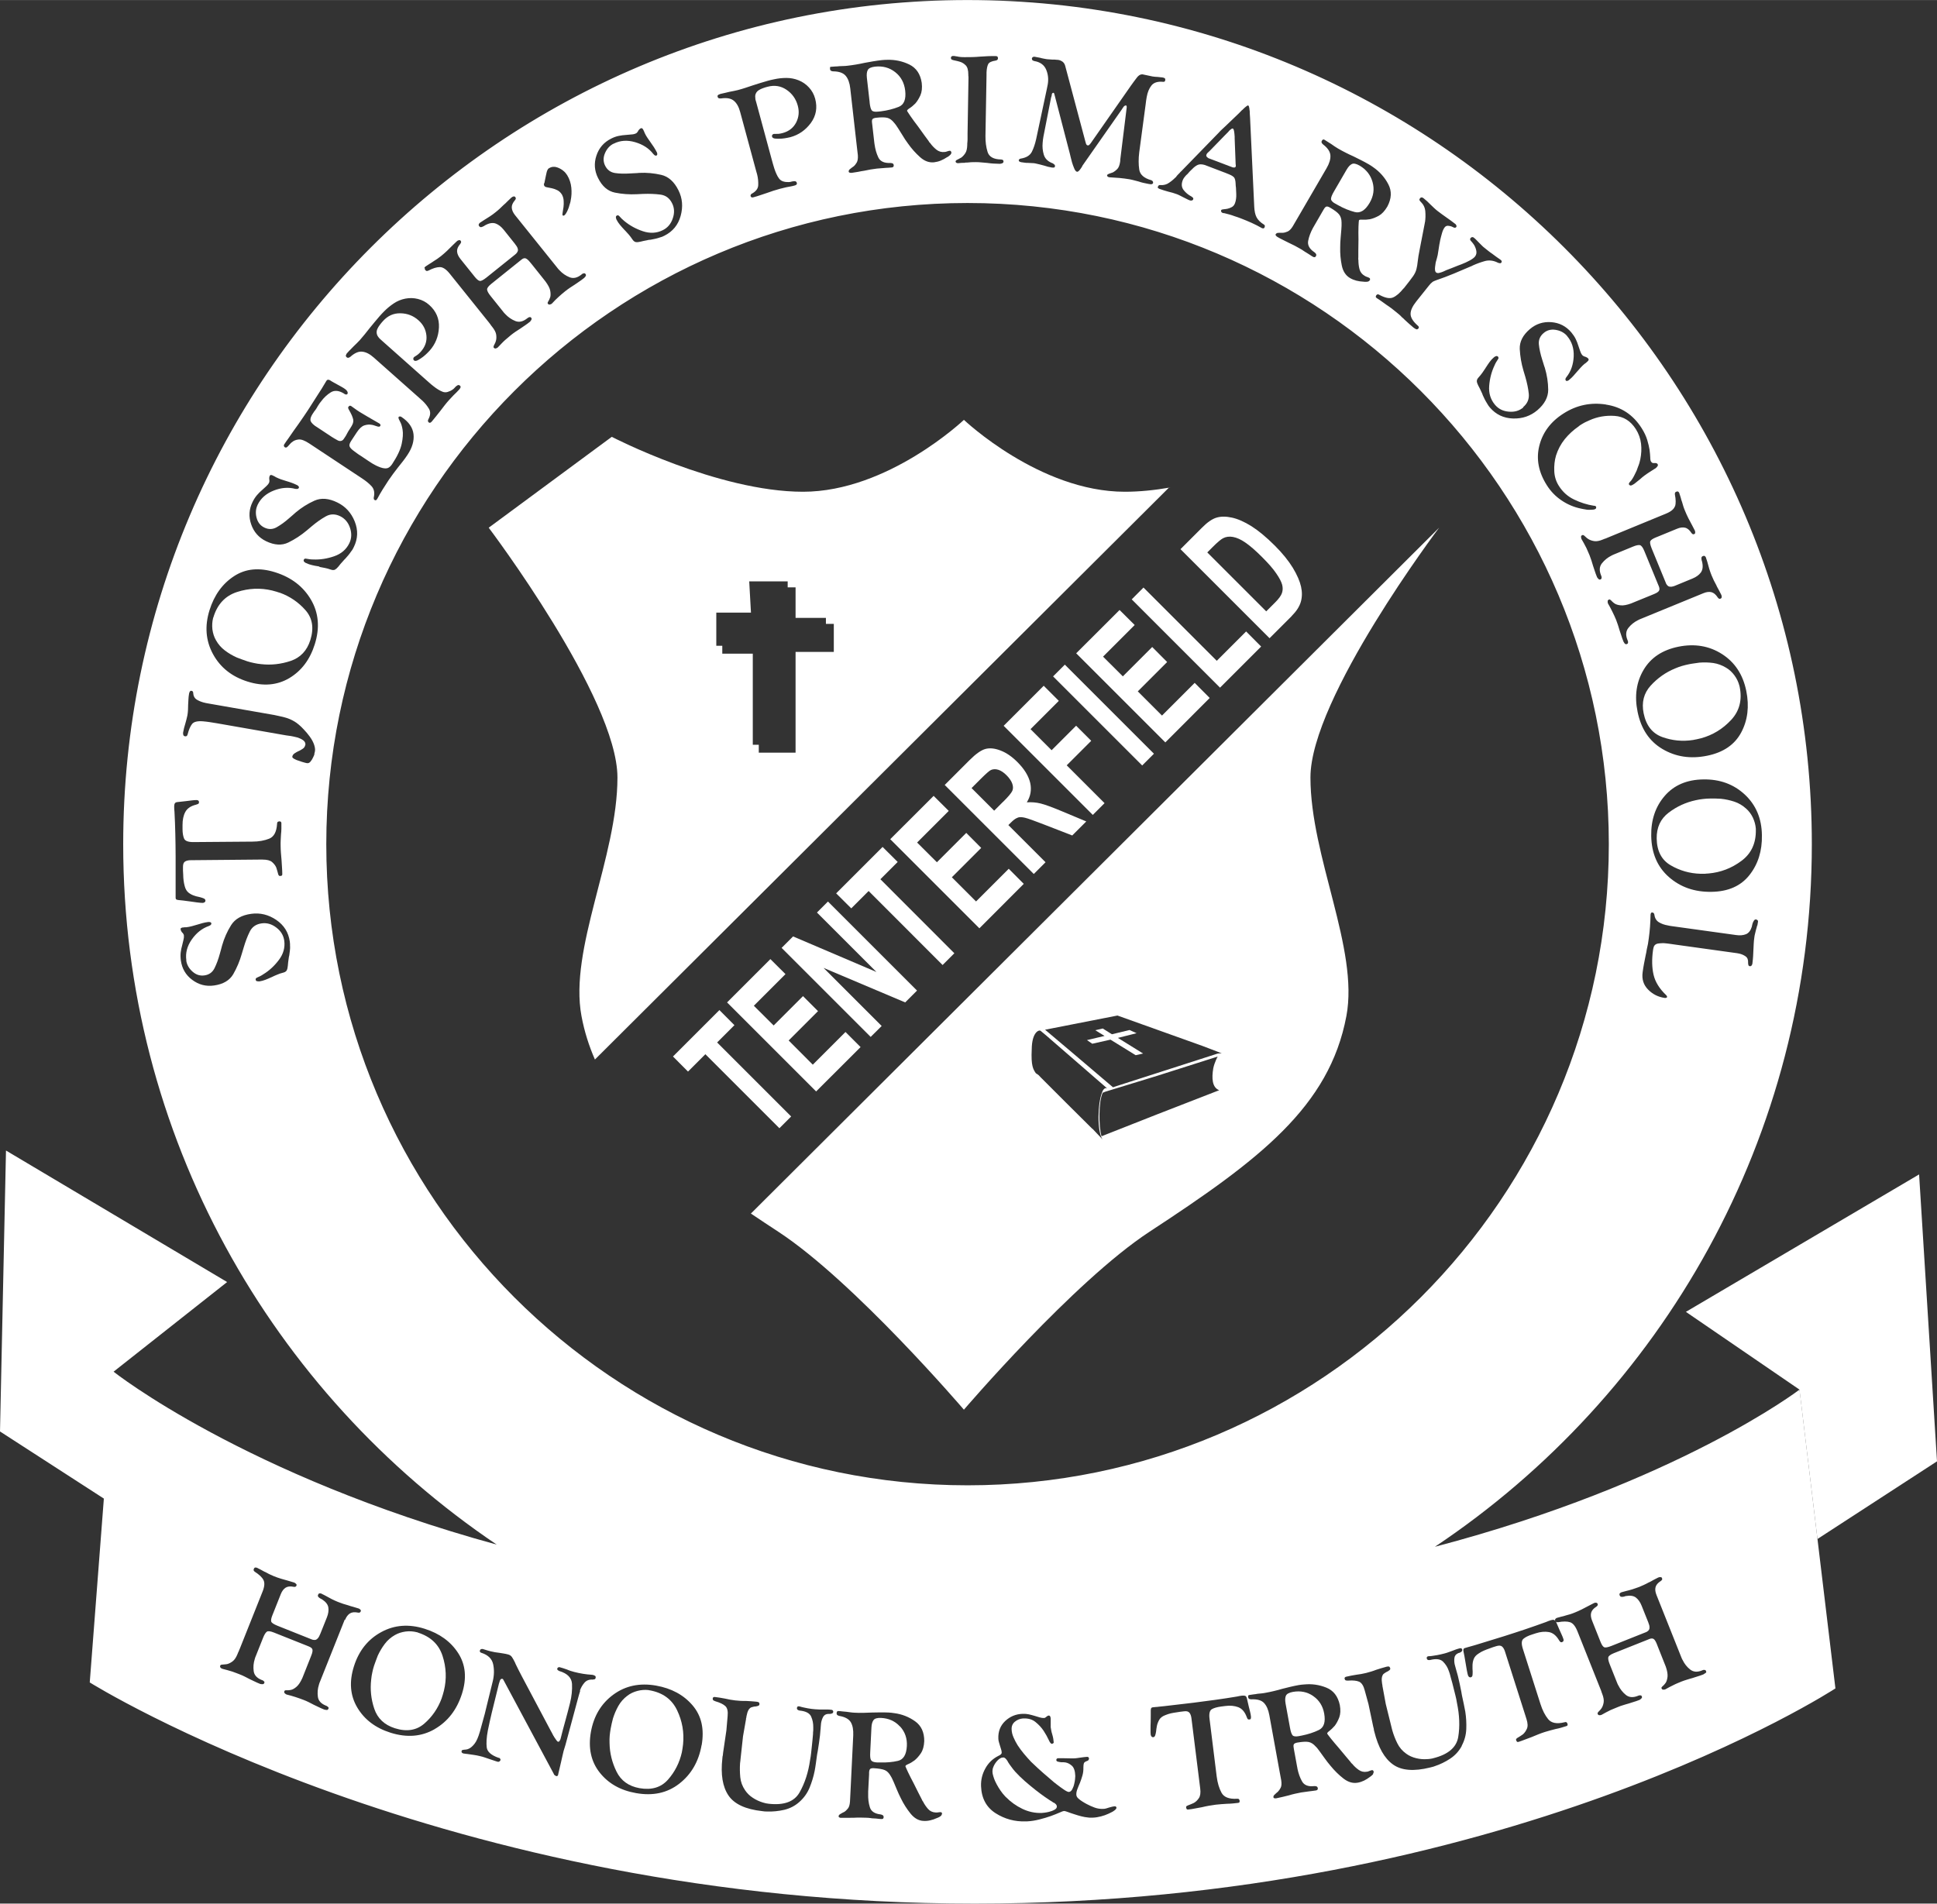 <?xml version="1.0" encoding="UTF-8"?><svg id="Layer_1" xmlns="http://www.w3.org/2000/svg" width="90.07mm" height="88.54mm" viewBox="0 0 255.33 250.98"><rect x="0" y="0" width="255.33" height="250.98" fill="#333333" stroke="none"/><defs><style>.cls-1{fill:#fff;}</style></defs><polygon class="cls-1" points="104.29 147.2 94.53 137.44 96.81 135.16 94.83 133.17 88.71 139.29 90.69 141.28 92.98 138.99 102.74 148.75 104.29 147.2"/><polygon class="cls-1" points="101.55 126.45 95.84 132.16 107.58 143.9 113.44 138.05 111.45 136.06 107.14 140.37 103.96 137.18 107.83 133.31 105.85 131.33 101.98 135.2 99.37 132.6 103.54 128.43 101.55 126.45"/><polygon class="cls-1" points="120.88 130.6 109.14 118.86 107.69 120.31 115.53 128.15 104.54 123.46 103.03 124.97 114.77 136.71 116.22 135.27 108.56 127.61 119.32 132.16 120.88 130.6"/><polygon class="cls-1" points="125.8 125.68 116.05 115.92 118.33 113.64 116.34 111.66 110.22 117.78 112.21 119.76 114.5 117.47 124.25 127.23 125.8 125.68"/><polygon class="cls-1" points="134.95 116.53 132.97 114.54 128.66 118.85 125.47 115.66 129.34 111.79 127.37 109.81 123.5 113.68 120.89 111.08 125.06 106.91 123.07 104.93 117.35 110.64 129.1 122.39 134.95 116.53"/><path class="cls-1" d="M134.16,107.79c.25-.08.56-.07.94.02.38.09,1.23.39,2.56.91l3.68,1.43,1.85-1.85-3.23-1.35c-1.29-.54-2.23-.88-2.8-1.02-.57-.14-1.17-.19-1.81-.15.5-.79.65-1.65.45-2.56-.21-.91-.77-1.83-1.69-2.75-.73-.73-1.46-1.23-2.22-1.52-.75-.29-1.41-.36-1.98-.21-.57.15-1.27.64-2.11,1.48l-3.27,3.27,11.74,11.74,1.55-1.55-4.9-4.9.32-.32c.36-.36.66-.58.91-.65ZM132.2,105.73l-1.15,1.15-2.98-2.98,1.22-1.22c.7-.7,1.15-1.09,1.35-1.17.29-.12.61-.13.96-.02.35.11.71.35,1.08.72s.64.76.76,1.12c.12.36.12.67,0,.94s-.52.76-1.23,1.46Z"/><polygon class="cls-1" points="145.6 105.89 140.61 100.9 143.84 97.67 141.85 95.68 138.62 98.91 135.84 96.13 139.57 92.4 137.58 90.41 132.3 95.69 144.05 107.44 145.6 105.89"/><rect class="cls-1" x="144.37" y="85.97" width="2.19" height="16.61" transform="translate(-24.06 130.47) rotate(-45)"/><polygon class="cls-1" points="159.46 92.02 157.48 90.03 153.17 94.34 149.98 91.15 153.85 87.28 151.88 85.3 148.01 89.17 145.4 86.57 149.57 82.4 147.58 80.42 141.86 86.13 153.61 97.88 159.46 92.02"/><polygon class="cls-1" points="166.24 85.24 164.26 83.25 160.39 87.12 150.73 77.46 149.18 79.02 160.82 90.66 166.24 85.24"/><path class="cls-1" d="M170.26,81.22c.63-.63,1.03-1.25,1.21-1.87.18-.62.19-1.29.03-2.01s-.52-1.55-1.08-2.48c-.57-.93-1.36-1.91-2.37-2.92-1.13-1.13-2.16-1.98-3.09-2.57-.93-.58-1.79-.96-2.57-1.13-.78-.17-1.46-.17-2.02,0-.56.16-1.21.6-1.92,1.32l-2.84,2.84,11.74,11.74,2.92-2.92ZM159.14,72.83l.71-.71c.62-.62,1.08-1.01,1.37-1.16.38-.2.82-.26,1.31-.17.49.09,1.04.33,1.63.74.6.41,1.33,1.04,2.2,1.91s1.47,1.56,1.88,2.17c.42.61.67,1.1.77,1.48.1.38.09.74-.02,1.08-.11.34-.41.76-.91,1.26l-1.17,1.17-7.77-7.77Z"/><path class="cls-1" d="M114.63,13.5c.06.53.15.88.28,1.04.12.16.4.22.84.17.07,0,.14-.02.2-.02s.12-.01.18-.02c.86-.11,1.64-.31,2.34-.59.7-.28.98-1,.85-2.14-.12-1.02-.55-1.83-1.31-2.43-.76-.6-1.65-.84-2.67-.73-.5.06-.82.2-.95.44-.13.23-.17.58-.12,1.04l.37,3.25Z"/><path class="cls-1" d="M36.89,78.15c-.08-.02-.16-.05-.23-.07-.07-.02-.14-.04-.21-.07-.09-.03-.19-.06-.29-.08-.1-.03-.2-.05-.29-.08-1.55-.37-3.09-.3-4.63.2-1.54.5-2.57,1.6-3.09,3.27,0,.03-.02.05-.03.08,0,.03-.02.05-.03.08-.12.49-.15.99-.09,1.51.07.51.22.99.47,1.42.3.54.7.99,1.19,1.36.49.37,1.01.67,1.57.92.22.08.45.17.67.25.22.08.45.16.68.24.28.09.58.17.89.23.31.07.63.12.96.15,1.32.15,2.62,0,3.9-.43,1.28-.44,2.14-1.35,2.58-2.75.49-1.57.28-2.88-.63-3.92-.92-1.05-2.04-1.82-3.37-2.31Z"/><path class="cls-1" d="M176.02,26.84c.06.04.12.07.17.1.05.03.11.06.16.09.76.43,1.5.73,2.23.92.73.19,1.38-.22,1.96-1.21.52-.89.65-1.8.39-2.73s-.82-1.66-1.71-2.18c-.44-.25-.78-.33-1.02-.21-.24.11-.48.37-.71.77l-1.64,2.83c-.27.46-.4.79-.4,1s.19.42.57.63Z"/><path class="cls-1" d="M221.71,87.8c-.3.09-.61.2-.91.33-1.23.51-2.3,1.26-3.21,2.26s-1.22,2.22-.93,3.65c.33,1.61,1.14,2.65,2.45,3.13,1.31.47,2.66.61,4.07.39.08-.02.16-.03.24-.05.08-.01.15-.03.22-.04.1-.02.2-.04.3-.07.1-.03.2-.05.3-.07,1.53-.42,2.85-1.23,3.95-2.41,1.1-1.18,1.48-2.64,1.13-4.36,0-.03-.01-.06-.02-.08,0-.03-.01-.06-.02-.08-.13-.49-.34-.94-.65-1.36-.31-.42-.67-.76-1.1-1.01-.53-.32-1.09-.53-1.69-.62-.61-.08-1.21-.1-1.82-.05-.24.03-.47.07-.71.1-.24.03-.47.07-.71.12-.29.06-.59.13-.89.22Z"/><path class="cls-1" d="M159.28,20.85s.08.03.12.04c.04.02.07.03.1.04l.08.03,2.64,1,.22.08s.05.02.07.03c.02,0,.04,0,.08,0,.05.02.11.02.17,0s.1-.05.12-.1c.02-.04.02-.08.02-.12s0-.08,0-.12c0-.02-.01-.03-.02-.04s0-.02,0-.03l-.13-3.41s0-.12,0-.24c0-.12-.02-.24-.03-.36,0-.06-.01-.12-.02-.17s-.01-.09-.02-.14c-.02-.11-.04-.2-.07-.27-.03-.07-.06-.11-.1-.13-.01,0-.04,0-.07,0-.05.01-.11.04-.17.09l-.19.15c-.05.06-.1.11-.15.17-.05.06-.09.09-.11.12l-.33.33-2.1,2.16s-.02.02-.04.03c-.02,0-.03.02-.03.03-.06.05-.12.1-.17.16-.05.06-.09.12-.12.2-.04.11-.03.2.04.28.07.08.14.14.23.19Z"/><path class="cls-1" d="M226.85,105.31c-.24,0-.48-.02-.72-.03-.24-.01-.48-.01-.72,0-.29,0-.6.02-.92.06-.32.03-.63.09-.96.16-1.3.28-2.49.82-3.57,1.64-1.08.82-1.6,1.96-1.58,3.42.03,1.64.64,2.82,1.84,3.52s2.51,1.08,3.93,1.12c.08,0,.17,0,.24,0,.08,0,.15,0,.22,0,.1,0,.2,0,.3-.02.11,0,.21-.01.31-.02,1.59-.14,3.03-.69,4.33-1.66,1.3-.96,1.93-2.33,1.9-4.08,0-.03,0-.06,0-.08,0-.03,0-.06,0-.08-.04-.5-.17-.99-.39-1.46-.23-.47-.52-.87-.9-1.2-.46-.41-.97-.72-1.55-.91-.58-.19-1.17-.32-1.78-.38Z"/><path class="cls-1" d="M138.9,237.68s-.05-.03-.08-.04c-.02-.01-.04-.03-.05-.04-.34-.21-.71-.45-1.09-.72s-.78-.56-1.18-.88c-.47-.37-.94-.76-1.4-1.16-.46-.4-.88-.82-1.26-1.23-.19-.21-.36-.43-.52-.65-.16-.21-.31-.42-.44-.63-.02-.04-.03-.08-.06-.12-.02-.04-.05-.08-.08-.12-.06-.09-.13-.18-.22-.26-.09-.08-.18-.12-.28-.11-.03,0-.06,0-.09.01-.03,0-.07.01-.11.01-.22.08-.43.23-.63.46-.2.23-.35.47-.45.72-.05.11-.09.22-.11.33-.02.11-.03.21-.03.3,0,.19.04.4.11.62.06.22.14.43.23.64.14.3.29.59.47.88.18.29.36.55.55.79.07.08.15.17.22.25.07.09.14.16.22.23.62.63,1.34,1.14,2.15,1.53s1.67.57,2.55.54c.08,0,.21-.02.39-.04s.37-.06.58-.11c.26-.07.5-.15.71-.27s.31-.25.31-.42c0-.12-.05-.23-.14-.32-.09-.09-.18-.16-.28-.21Z"/><path class="cls-1" d="M118.63,227.63c-.65-.71-1.48-1.08-2.49-1.13-.5-.02-.83.07-.99.28-.16.21-.26.54-.28,1l-.16,3.23c-.03.53,0,.88.11,1.06s.36.28.79.3c.07,0,.14,0,.2,0s.12,0,.18,0c.86.03,1.65-.04,2.38-.21.72-.17,1.11-.82,1.17-1.96.05-1.01-.25-1.87-.9-2.58Z"/><path class="cls-1" d="M173.1,223.61c-.79-.54-1.68-.72-2.68-.54-.49.09-.79.25-.91.49-.11.24-.13.58-.05,1.04l.58,3.18c.09.52.21.86.34,1.01s.41.19.84.11c.07-.01.13-.02.19-.04.06-.01.12-.02.17-.03.84-.17,1.6-.41,2.27-.74.67-.33.9-1.05.7-2.17-.18-1-.67-1.77-1.46-2.31Z"/><path class="cls-1" d="M85.67,222.86h-.08s-.05-.02-.08-.03c-.5-.06-.99-.02-1.49.11-.5.13-.94.34-1.33.64-.49.37-.88.81-1.18,1.34-.3.53-.53,1.08-.71,1.65-.06.23-.11.46-.17.69-.05.23-.1.46-.14.69-.05.29-.09.59-.12.9-.03.31-.03.63-.02.96.02,1.32.33,2.57.92,3.77s1.6,1.92,3.02,2.18c1.6.28,2.85-.09,3.76-1.12.91-1.03,1.52-2.23,1.83-3.6.01-.08.03-.16.04-.24.01-.07.03-.15.04-.21.02-.1.03-.2.04-.3s.03-.2.04-.3c.16-1.57-.1-3.07-.79-4.51-.69-1.44-1.89-2.31-3.6-2.62Z"/><path class="cls-1" d="M55.11,215.25s-.05-.02-.08-.03c-.03,0-.05-.02-.08-.02-.49-.12-.98-.16-1.49-.09s-.98.22-1.4.46c-.53.3-.98.69-1.34,1.17-.36.48-.67,1-.92,1.54-.08.22-.17.44-.25.66-.08.22-.16.44-.24.67-.09.28-.17.57-.23.88-.07.31-.12.62-.15.95-.15,1.31-.02,2.59.41,3.86.43,1.27,1.33,2.12,2.71,2.56,1.55.49,2.84.29,3.88-.61,1.04-.9,1.8-2.01,2.29-3.33.03-.08.05-.16.07-.23.02-.07.05-.14.07-.21.03-.09.06-.19.08-.29.02-.1.05-.2.08-.29.37-1.53.31-3.05-.18-4.57-.49-1.52-1.57-2.54-3.22-3.07Z"/><path class="cls-1" d="M189.15,203.93c29.92-19.97,49.68-54.04,49.68-92.64C238.83,49.93,188.9,0,127.53,0S16.24,49.93,16.24,111.3c0,38.41,19.56,72.34,49.24,92.35-33.26-9.11-50.51-22.8-50.51-22.8l14.97-11.82L.79,151.69l-.79,37.04,13.69,8.85-1.86,24.24s46.5,29.16,116.63,29.16,113.48-28.37,113.48-28.37l-4.73-39.4s-16.1,12.32-48.05,20.72ZM231.62,122.03c-.04.17-.08.35-.14.52-.04.18-.08.35-.13.53s-.08.35-.1.53c-.04.28-.07.55-.08.83-.02.27-.03.55-.04.81-.01.28-.02.56-.04.83s-.04.55-.08.83c0,.03,0,.05-.01.08s0,.06-.01.1c-.02.07-.06.13-.1.2-.04.07-.11.1-.2.1h-.02c-.11-.02-.18-.07-.2-.16-.02-.09-.04-.17-.04-.26,0-.01,0-.02,0-.03s0-.02,0-.03c.02-.38-.09-.65-.33-.82s-.52-.29-.82-.36c-.11-.03-.21-.05-.31-.06-.1-.01-.2-.03-.29-.04l-7.77-1.08-.77-.11c-.11-.02-.24-.03-.38-.05-.14-.02-.28-.03-.42-.04-.23,0-.44,0-.65.03-.21.02-.37.07-.48.16-.11.08-.19.2-.23.34s-.07.29-.09.44c-.16,1.18-.14,2.25.08,3.2s.78,1.85,1.68,2.7c.02.03.05.06.07.1.02.03.03.07.03.11,0,.05-.03.09-.08.11-.04.02-.1.03-.15.03-.01,0-.03,0-.04,0-.01,0-.03,0-.04,0-.85-.12-1.58-.48-2.19-1.1-.61-.62-.85-1.38-.72-2.3.05-.38.11-.75.18-1.12.07-.37.14-.75.22-1.12.03-.12.06-.25.08-.37.02-.12.04-.25.06-.37.06-.25.11-.5.16-.74.04-.25.08-.5.11-.75.07-.5.12-1,.16-1.51.04-.51.06-1.01.07-1.52,0-.01,0-.02,0-.03,0,0,0-.02,0-.03,0-.07.03-.14.05-.21.02-.07.08-.1.18-.1.1.01.16.05.2.1.04.05.06.12.08.21.06.46.27.79.61.99s.71.33,1.12.4c.1.03.19.05.28.06.09.01.18.02.26.04l8.52,1.18c.49.07.91.03,1.27-.11s.62-.47.78-.99c0-.04.02-.11.04-.2.02-.09.04-.18.07-.26.05-.14.11-.25.18-.36.07-.1.16-.15.25-.14.07,0,.13.04.19.08.06.04.09.11.09.19-.03.18-.06.36-.09.53ZM230.6,115.38c-1.13,1.43-2.8,2.17-4.99,2.2-2.22.04-4.09-.61-5.61-1.94s-2.3-3.14-2.34-5.43c-.04-2.11.56-3.87,1.78-5.28,1.22-1.41,2.91-2.14,5.08-2.17,2.18-.04,4,.63,5.47,1.99,1.47,1.37,2.23,3.15,2.26,5.36.04,2.08-.51,3.83-1.65,5.27ZM230.19,91.09c.41,2.04.19,3.87-.67,5.48-.86,1.61-2.36,2.64-4.51,3.07-2.18.44-4.13.14-5.87-.89-1.74-1.03-2.83-2.67-3.28-4.92-.42-2.07-.16-3.9.79-5.51s2.48-2.63,4.6-3.06c2.13-.43,4.05-.11,5.74.97s2.76,2.7,3.2,4.86ZM220.8,66.77c.12-.39.11-.92-.02-1.58-.01-.1,0-.18.02-.23.02-.06.08-.1.17-.14.1-.04.19-.04.25,0s.12.12.15.21c.02.1.05.2.09.29.03.1.06.2.09.29s.05.2.08.3.06.2.1.29c.05.19.11.39.17.58.06.19.14.39.22.58.13.32.28.65.44.97.16.32.33.63.5.94.06.1.11.2.16.31.05.11.11.21.16.31.01.03.02.05.03.07,0,.02.02.04.03.07.01.07.02.14.01.22,0,.08-.05.14-.14.17-.08.03-.15.03-.21-.02-.06-.04-.11-.09-.15-.15-.25-.38-.52-.61-.83-.68-.3-.07-.66-.03-1.06.14l-2.46,1.01-.35.14c-.38.16-.61.31-.7.47-.09.16-.03.48.17.98l1.83,4.45s.02.06.04.1c.02.04.03.07.04.1.06.1.12.19.2.26s.17.12.28.13c.14.02.29,0,.43-.04.14-.04.28-.09.41-.15l2.16-.89c.48-.2.84-.46,1.08-.78.24-.32.31-.76.2-1.32,0-.01,0-.03-.01-.06,0-.03-.01-.06-.02-.08,0-.01-.01-.04-.03-.07-.01-.03-.02-.06-.02-.1-.03-.11-.04-.21-.03-.32s.08-.18.19-.23c.1-.04.19-.04.25,0s.12.12.16.21c.02.1.05.19.09.29.03.1.06.2.09.29.08.3.16.6.25.9.09.3.2.59.31.87.09.22.19.44.29.65.1.21.21.42.33.63.04.1.09.21.15.31.06.1.12.21.17.31s.11.2.16.31c.05.11.11.21.16.31.01.03.02.05.03.08.01.03.02.05.03.08.01.07.02.14,0,.21,0,.07-.05.12-.13.16-.09.04-.17.04-.23,0-.06-.04-.11-.09-.16-.16-.25-.38-.52-.61-.83-.69-.3-.07-.66-.03-1.06.14l-8.19,3.36c-.08.03-.15.06-.22.09s-.14.07-.22.11c-.5.25-.92.59-1.26,1.02-.33.43-.37.96-.11,1.59,0,.03.02.05.03.07s.02.04.03.07c.01.07.02.15.01.22s-.05.14-.15.17c-.09.04-.17.03-.24-.03-.07-.06-.12-.12-.15-.2-.02-.02-.04-.04-.05-.07-.01-.03-.02-.05-.03-.08-.1-.23-.18-.47-.25-.7-.07-.24-.15-.47-.23-.69-.07-.25-.14-.49-.22-.72s-.16-.47-.25-.7c-.07-.17-.15-.35-.23-.53s-.17-.37-.26-.54c-.09-.18-.18-.35-.27-.53-.09-.17-.19-.35-.29-.52,0-.01-.01-.03-.02-.04,0-.01-.01-.03-.02-.04-.02-.1-.03-.19-.02-.28,0-.09.07-.15.17-.2.04-.02.08-.02.11,0,.04.02.08.04.13.08.06.07.13.14.22.22.08.08.19.16.32.25.2.12.46.19.8.22.33.03.78-.05,1.33-.25l.51-.21,2.11-.86.41-.17c.33-.13.54-.27.64-.41.1-.14.1-.34,0-.6l-.08-.19-1.85-4.5c-.19-.46-.38-.7-.57-.75-.19-.04-.5.02-.93.2l-2.38.98c-.08.03-.15.06-.22.09s-.14.07-.22.11c-.5.25-.92.59-1.26,1.02s-.37.96-.11,1.59c.01.03.02.05.03.08.01.03.02.05.03.08.01.07.02.14,0,.21,0,.07-.05.12-.13.16-.09.04-.17.03-.24-.03-.07-.06-.12-.12-.17-.19-.02-.02-.04-.04-.05-.07-.01-.03-.02-.05-.03-.08-.1-.23-.18-.47-.26-.71-.07-.24-.15-.47-.23-.69-.07-.24-.14-.49-.22-.72s-.16-.47-.25-.7c-.06-.16-.13-.31-.2-.46-.07-.15-.14-.31-.21-.48-.1-.2-.21-.41-.32-.61s-.22-.4-.33-.58c0-.01,0-.02-.01-.03,0,0,0-.02-.01-.03-.03-.08-.04-.16-.04-.26,0-.09.07-.17.19-.21.03-.01.05,0,.08,0,.03.01.06.02.1.04.07.05.15.12.25.22.1.1.21.19.34.27.21.13.46.22.77.27.31.05.7-.02,1.17-.22.06-.03.13-.05.19-.08.06-.02.12-.04.17-.05.06-.03.13-.05.18-.08.06-.02.11-.05.17-.07l7.58-3.12c.68-.28,1.07-.61,1.19-1ZM211.7,53.34c2.01.3,3.58,1.34,4.7,3.11.34.53.58,1.05.73,1.54.15.5.25.93.31,1.31.05.4.08.73.09,1,0,.27.04.45.09.53.04.06.08.11.13.15s.11.07.18.07c.02,0,.04,0,.05,0,.01,0,.03,0,.05,0,.08,0,.16,0,.22,0,.07,0,.13.02.19.07,0,.01.01.02.02.03s.01,0,.02,0c0,.01.02.02.02.04.05.08.06.17,0,.25s-.1.15-.17.21c-.04.04-.08.08-.12.1-.04.03-.08.05-.12.07l-.64.41c-.27.17-.51.34-.71.49s-.38.3-.54.45c-.15.11-.28.22-.4.32s-.24.2-.36.29c-.02.02-.05.03-.08.05-.03.02-.06.04-.1.06-.01,0-.02.02-.04.02-.01,0-.03.02-.05.03-.06.04-.13.06-.21.07-.08,0-.15-.03-.21-.1-.04-.07-.05-.13-.03-.18.03-.05.06-.11.11-.17.13-.12.25-.27.37-.47s.24-.42.35-.66c.07-.13.13-.26.19-.39.06-.14.1-.28.15-.42.09-.21.15-.4.21-.58.05-.18.09-.34.12-.48.14-.69.18-1.38.1-2.06-.08-.68-.31-1.33-.69-1.93-.69-1.08-1.62-1.66-2.79-1.74-1.17-.08-2.28.11-3.32.58-.2.08-.39.17-.57.26s-.35.2-.52.3c-.06.04-.12.08-.19.12-.06.04-.12.09-.17.14-.68.47-1.29,1.03-1.81,1.67-.52.65-.9,1.37-1.15,2.16-.19.65-.26,1.33-.23,2.05.03.71.23,1.36.6,1.94.51.81,1.18,1.41,2.02,1.81.83.4,1.7.68,2.61.82.02,0,.03,0,.04,0,0,0,.02,0,.04,0,.04,0,.08.02.11.04.04.02.07.04.09.08.02.04.03.08.01.14-.01.06-.03.1-.06.14-.01,0-.02.02-.04.02-.07.05-.17.08-.3.09s-.27.02-.42.02c-.08,0-.16,0-.23,0-.07,0-.14-.01-.21-.02-.15-.02-.28-.04-.41-.07-.12-.02-.22-.04-.3-.06-.94-.19-1.8-.55-2.58-1.08-.79-.53-1.44-1.2-1.95-2.01-1.09-1.72-1.43-3.46-.99-5.21s1.5-3.18,3.21-4.26c1.71-1.09,3.57-1.48,5.58-1.17ZM200.78,53.67c.57-.48.81-1.07.74-1.76-.07-.69-.23-1.44-.46-2.24-.04-.13-.08-.27-.12-.4l-.12-.4c-.28-.94-.44-1.89-.49-2.85-.04-.96.4-1.84,1.33-2.63.81-.69,1.75-1,2.82-.92,1.07.08,1.94.53,2.64,1.34.25.3.45.6.59.89s.25.58.33.84c.1.27.18.51.25.73.07.22.16.4.28.54.04.05.1.1.16.13.06.03.12.06.18.08.01,0,.02-.01.02,0,0,0,.01,0,.02,0,.07.04.13.07.2.09.07.03.13.08.2.15.06.07.08.14.05.21-.03.06-.07.12-.12.16-.01,0-.02.02-.03.03-.01,0-.02.02-.03.03-.05.05-.11.09-.16.14s-.11.09-.17.12c-.19.16-.37.33-.53.51-.16.18-.32.36-.48.54-.17.2-.33.38-.49.56-.16.18-.34.35-.54.51-.01,0-.02.02-.03.03s-.02.02-.03.03c-.07.04-.14.07-.2.09-.06.01-.12,0-.18-.04-.05-.06-.07-.14-.06-.21.02-.08.05-.15.09-.2.01,0,.02-.02.03-.04,0-.01.01-.03.03-.04.58-.73.89-1.63.94-2.69.05-1.06-.24-1.96-.86-2.69,0-.01-.02-.02-.03-.04-.01-.02-.03-.04-.05-.06-.38-.4-.87-.64-1.47-.73-.6-.09-1.12.05-1.56.43-.47.4-.68.9-.62,1.5.06.6.21,1.27.44,2,.06.17.11.35.17.54.05.18.11.37.18.55.28.94.43,1.9.44,2.88,0,.98-.47,1.88-1.43,2.7-.9.76-1.97,1.13-3.21,1.09-1.24-.04-2.25-.52-3.05-1.45-.07-.09-.14-.17-.2-.26s-.12-.18-.17-.28c-.11-.18-.22-.36-.31-.54s-.18-.37-.26-.55c-.02-.07-.05-.14-.07-.2-.02-.06-.05-.12-.09-.19-.08-.17-.15-.33-.22-.47-.07-.14-.14-.27-.2-.38-.12-.23-.19-.43-.2-.59-.01-.17.08-.35.26-.54.17-.19.33-.38.47-.58.14-.2.28-.41.42-.62.01-.03.03-.05.04-.08.02-.02.03-.04.04-.05.15-.24.31-.47.47-.69s.35-.42.56-.6c0,0,.02-.02.04-.03.02-.01.03-.03.04-.03.07-.04.15-.08.22-.1.07-.02.14,0,.22.06.05.06.08.13.08.19s-.03.12-.07.17c-.08.12-.16.25-.24.38-.08.13-.15.27-.21.42-.39.82-.63,1.71-.71,2.69-.08.98.18,1.82.77,2.52.46.54,1.06.84,1.82.9.76.07,1.4-.12,1.92-.57ZM185.02,38.04c.6-.76,1.02-1.3,1.25-1.63.23-.33.38-.66.45-.97.07-.27.12-.59.16-.98.04-.38.13-.96.29-1.74l.64-3.3s.01-.06.01-.08c0-.03,0-.04.02-.05.07-.47.08-.94.04-1.43s-.24-.9-.59-1.25c-.01,0-.03-.02-.05-.04-.08-.1-.13-.18-.14-.23-.01-.05.02-.12.09-.21.06-.08.13-.11.21-.11s.16.04.25.11c.15.12.31.25.46.39s.3.28.45.44c.14.13.29.27.44.42.15.14.3.28.47.41.2.16.4.31.6.45.2.14.4.28.59.42.2.14.39.28.59.42.2.14.39.29.58.44.01,0,.03.02.04.03.02.01.03.03.03.05.05.05.08.11.09.17.02.06,0,.11-.04.17-.04.04-.08.07-.14.08-.06,0-.12,0-.17-.03-.03,0-.06-.02-.08-.03-.03-.01-.05-.02-.06-.03-.02-.02-.05-.03-.08-.04-.03,0-.06-.02-.08-.04-.16-.05-.32-.08-.48-.09-.17,0-.31.06-.42.2-.13.17-.25.4-.34.71-.09.31-.18.64-.26.99-.02.09-.04.19-.05.28-.01.1-.04.2-.06.3-.04.27-.08.53-.12.77s-.07.45-.1.62c-.02.09-.05.23-.1.4-.05.18-.1.37-.16.57-.03.19-.05.38-.08.57s-.02.35,0,.5c.01.05.03.09.05.14s.05.08.08.1c.11.09.25.11.43.06.18-.04.37-.11.56-.19.06-.03.11-.05.17-.08.06-.03.11-.05.17-.08.18-.07.41-.16.68-.26.27-.11.56-.22.85-.34.08-.03.16-.06.24-.09.08-.03.16-.07.24-.09.39-.15.76-.32,1.09-.5.33-.18.57-.36.7-.52.17-.22.23-.48.17-.78-.06-.3-.17-.56-.32-.8-.06-.08-.12-.16-.18-.24-.06-.08-.12-.15-.18-.21-.01,0-.02-.02-.03-.03-.05-.05-.08-.11-.1-.18-.02-.06,0-.13.05-.19.05-.07.12-.11.19-.13.07-.02.14,0,.21.04.13.1.26.21.37.33.12.11.23.23.35.36.12.12.24.23.35.35s.24.23.37.33c.17.13.33.27.5.4.17.14.34.26.52.38.16.13.34.26.51.38.18.12.36.25.53.37.01,0,.02.02.04.03.02.01.03.02.04.03.07.05.11.11.13.17.02.06,0,.13-.05.19-.05.07-.11.09-.19.08-.07-.01-.14-.03-.22-.05-.01,0-.02-.02-.04-.02s-.03,0-.04-.02c-.57-.28-1.13-.34-1.66-.2-.54.15-1.07.34-1.58.57-.06.03-.11.05-.16.08-.05.03-.09.05-.14.06-.74.32-1.49.64-2.24.95-.75.31-1.51.6-2.28.86-.11.04-.2.08-.28.11s-.16.08-.23.12c-.08.06-.16.13-.24.21-.08.08-.16.18-.25.29l-1.66,2.08c-.5.63-.75,1.17-.75,1.64,0,.47.31.98.92,1.52.07.05.12.11.15.17.03.06.03.13-.01.2-.11.13-.21.18-.32.13s-.22-.11-.35-.21c-.2-.16-.39-.33-.58-.5-.19-.18-.38-.35-.57-.52-.06-.06-.12-.13-.19-.19-.07-.06-.13-.12-.2-.17-.11-.13-.24-.25-.37-.36s-.27-.23-.4-.33c-.21-.17-.42-.33-.62-.49-.21-.16-.42-.3-.63-.44-.22-.16-.43-.31-.64-.46-.21-.15-.43-.3-.66-.44-.08-.06-.12-.12-.12-.17,0-.05.02-.12.07-.2.05-.07.11-.1.17-.12.06-.01.14,0,.22.06.78.42,1.38.54,1.82.35.44-.19.9-.59,1.4-1.21ZM168.33,30.72c.08-.02.17-.03.29-.03.07,0,.14,0,.22,0,.08,0,.16,0,.24,0,.2-.01.42-.07.65-.17.23-.1.46-.33.68-.69l.7-1.2,3.75-6.45c.37-.63.54-1.2.51-1.69-.03-.5-.35-.98-.95-1.44-.08-.06-.14-.13-.19-.22-.05-.08-.04-.18.02-.29.04-.06.08-.11.13-.14.05-.03.12-.03.19.01.16.09.31.19.46.29.15.1.3.2.46.29.14.1.28.2.43.3.15.1.31.2.46.29.33.19.66.37,1,.54.34.17.68.34,1.03.49.34.17.68.34,1.02.51.34.17.67.35,1,.54.11.06.21.13.31.19.1.07.2.14.3.21.84.59,1.5,1.33,1.97,2.24.47.9.42,1.88-.13,2.92-.34.58-.72.99-1.13,1.22-.42.23-.81.38-1.18.46-.38.06-.7.08-.97.06-.27-.02-.43,0-.47.08v.02s-.05.31-.06.82c-.01.51-.02,1.07,0,1.68-.01.53-.02,1.02-.02,1.49,0,.46,0,.75,0,.86,0,.06,0,.12-.01.19,0,.06,0,.12.02.18,0,.4.04.8.14,1.19.1.39.33.69.7.9.05.03.1.05.15.08.05.02.11.04.16.06.06.02.11.04.16.06.05.02.1.05.15.08.04.02.06.05.07.09,0,.04.01.08,0,.12.01,0,.02.01.01.02s0,.01-.02.03c-.07.12-.17.19-.3.22-.13.02-.25.03-.38.02-.03,0-.07,0-.1-.01-.04,0-.07,0-.1-.01-.3-.01-.6-.06-.9-.13-.3-.08-.58-.19-.85-.35-.56-.33-.92-.88-1.08-1.65-.16-.78-.23-1.57-.21-2.39,0-.45.02-.88.06-1.28.04-.4.07-.76.09-1.07.01-.19.02-.36.03-.51,0-.15,0-.29,0-.41,0-.46-.12-.82-.33-1.08-.21-.26-.61-.56-1.18-.89-.21-.12-.37-.17-.48-.14-.11.02-.23.14-.35.35l-.13.22-1.15,1.99s-.06.09-.08.14-.05.08-.07.12c-.31.57-.52,1.13-.63,1.69-.11.56.16,1.07.82,1.51.09.07.16.14.21.22.05.08.05.18,0,.29-.04.07-.09.12-.16.14-.06.02-.13,0-.22-.04-.15-.08-.29-.17-.43-.27-.14-.1-.27-.18-.41-.26-.15-.08-.29-.18-.43-.27-.14-.1-.28-.19-.43-.27-.24-.14-.49-.28-.74-.41-.25-.13-.5-.25-.74-.36-.25-.13-.5-.26-.76-.38-.25-.12-.5-.25-.75-.4-.02-.01-.04-.03-.06-.04s-.04-.02-.06-.04c-.05-.05-.09-.1-.12-.14-.03-.05-.03-.1,0-.15.04-.07.1-.12.18-.14ZM155.09,23.22c.06-.07.12-.14.19-.21.07-.07.15-.14.22-.22.03-.03.06-.07.1-.12.04-.04.08-.08.12-.11l4.93-5.07c.13-.15.27-.29.41-.42.14-.13.28-.27.42-.39l1.59-1.52s.12-.11.25-.24c.13-.13.26-.27.4-.41.04-.02.07-.04.09-.07.03-.03.05-.05.07-.07.14-.14.28-.26.4-.35.13-.1.21-.14.25-.12.03,0,.05.04.08.09.03.05.04.1.05.17.01.05.02.1.03.15.01.05.02.1.01.14.02.1.04.19.04.29,0,.09,0,.15,0,.18l.04.6.55,11.73c.03.57.12,1.03.3,1.38s.5.68.99.98c.07.04.11.1.11.17s-.02.13-.04.2c-.03.07-.07.1-.13.12-.07.01-.13,0-.2-.02-.46-.26-.92-.5-1.39-.71-.47-.21-.95-.41-1.45-.6-.12-.04-.24-.09-.38-.14-.13-.05-.27-.09-.4-.13-.24-.09-.47-.17-.7-.23-.23-.07-.44-.12-.62-.16-.01,0-.03,0-.06-.01-.03,0-.05,0-.06-.01-.03,0-.06,0-.08,0s-.04-.02-.07-.03c-.07-.03-.12-.07-.16-.13-.04-.06-.05-.13-.02-.21v-.02c.04-.06.14-.1.3-.11s.33-.04.52-.07c.2-.04.39-.12.58-.22.19-.1.33-.27.42-.51.07-.17.11-.36.14-.57s.04-.43.03-.65c0-.14-.01-.28-.02-.42,0-.14-.01-.29-.02-.42-.02-.14-.04-.28-.04-.42,0-.14-.02-.27-.03-.39-.02-.16-.05-.29-.11-.42-.06-.12-.16-.22-.29-.3-.12-.08-.27-.15-.46-.23-.18-.08-.37-.15-.57-.23-.01,0-.03-.01-.06-.02s-.05-.02-.08-.03l-2.46-.94c-.4-.12-.73-.12-.97,0-.24.12-.48.3-.7.54-.05.04-.1.09-.16.15-.06.06-.12.12-.17.17-.05.06-.1.11-.15.17-.05.06-.1.11-.15.17-.09.07-.17.15-.25.24s-.15.18-.22.28c-.03.05-.06.1-.09.16s-.05.11-.07.16c-.18.49-.14.91.13,1.26.27.35.61.63,1.01.84.01,0,.03.01.04.02.01,0,.02.02.03.03.06.04.11.08.16.14.05.05.05.12.02.2v.02c-.05.07-.11.12-.18.13-.07.01-.14,0-.21,0-.01,0-.02,0-.03-.01,0,0-.02,0-.03-.01-.14-.05-.29-.12-.42-.19-.14-.07-.28-.15-.42-.21-.15-.07-.3-.15-.43-.22-.14-.07-.28-.14-.42-.19-.18-.07-.37-.13-.57-.19-.2-.06-.39-.11-.58-.15-.19-.06-.38-.12-.58-.17-.2-.06-.39-.13-.59-.2-.07-.03-.12-.06-.17-.1-.04-.04-.05-.1-.02-.18.04-.09.08-.16.14-.19.06-.04.14-.04.23-.02.41.02.79-.08,1.12-.32.34-.23.65-.5.94-.79ZM134.32,21.08c0-.05.04-.1.08-.12.05-.03.09-.04.14-.05.02-.01.03-.02.04-.01.72-.12,1.2-.42,1.44-.9s.42-1.03.56-1.65l1.41-6.62.12-.6c.12-.69.05-1.35-.21-1.96s-.77-.99-1.53-1.12c-.1-.02-.18-.05-.25-.1-.07-.05-.1-.13-.1-.24v-.02c.02-.08.06-.14.14-.18.08-.04.16-.05.24-.03.12.02.25.05.37.07.12.03.25.05.37.07.12.04.25.07.37.09.12.03.25.05.37.07s.25.04.39.04.27.02.41.03c.03,0,.06,0,.09,0,.04,0,.08,0,.12,0,.1,0,.2,0,.3.02.1,0,.2.02.3.02.24.04.43.13.6.26.16.13.27.32.33.56l2.61,9.79s.02.07.03.12c.01.05.03.1.05.15.01.09.04.17.08.25.04.08.1.12.17.14h.02c.07.01.13,0,.19-.05.06-.05.1-.1.14-.15.02-.03.04-.05.06-.08.02-.03.04-.05.06-.08l5.23-7.49c.13-.18.26-.36.39-.54s.26-.36.39-.52c.09-.13.2-.24.33-.33.13-.09.28-.13.45-.12.11.02.22.04.33.07s.22.05.33.07c.11.02.22.04.33.07.11.03.22.05.33.07.11.02.22.03.34.04.11,0,.23.01.34.02.11.02.22.03.34.04.11,0,.23.02.34.04.1.02.18.05.24.1.06.05.08.14.06.25-.02.1-.05.16-.11.19s-.12.03-.21.02c-.69-.06-1.19.1-1.5.49-.31.39-.51.89-.62,1.5-.01.08-.03.16-.04.24s-.03.16-.04.24c-.01.08-.02.16-.03.24s-.02.16-.03.24l-.85,6.36c-.1.82-.1,1.57,0,2.24.09.67.61,1.15,1.57,1.42.08.03.15.07.2.13.05.06.07.14.06.23-.01.08-.07.13-.16.16s-.18.02-.28,0c-.04,0-.08-.01-.12-.02-.04,0-.08-.01-.12-.02-.21-.04-.41-.08-.62-.13-.21-.05-.4-.1-.59-.17-.21-.05-.41-.1-.61-.16-.21-.06-.41-.1-.62-.14-.43-.07-.87-.13-1.31-.17-.44-.04-.88-.07-1.32-.09-.08-.01-.15-.04-.21-.07s-.09-.09-.11-.18c0-.04.02-.07.05-.1s.06-.05.11-.07c.08-.04.17-.08.28-.11.1-.03.22-.07.34-.12.19-.1.37-.24.55-.42.18-.18.3-.46.37-.84,0-.04.01-.08.02-.12,0-.04.01-.08.02-.12,0-.03,0-.06,0-.11,0-.04,0-.08.01-.13l.84-6.81s0-.03,0-.05c0-.02,0-.04,0-.05,0-.04-.01-.08-.02-.11,0-.03-.03-.05-.08-.06h-.02c-.07,0-.14.03-.2.08-.06.05-.11.11-.15.18-.04.05-.07.1-.09.13-.02.04-.04.07-.06.1l-5.2,7.43c-.02.05-.05.11-.09.18-.04.06-.09.13-.14.21-.08.12-.16.22-.25.31-.09.09-.17.13-.25.12-.07-.01-.14-.06-.21-.15-.07-.09-.13-.21-.19-.37-.05-.11-.1-.23-.14-.36-.04-.13-.08-.25-.12-.37-.06-.24-.11-.46-.17-.66-.05-.2-.09-.35-.11-.46l-2.03-7.81s0-.02,0-.03c0,0-.01-.02-.03-.04,0-.04-.02-.08-.03-.11-.02-.03-.04-.05-.07-.05h-.02c-.07,0-.12.03-.15.08s-.05.11-.06.16c0,.01,0,.02,0,.03,0,0,0,.02,0,.03,0,.03,0,.06-.02.09,0,.04-.01.07-.02.09-.02.04-.03.08-.04.11,0,.04-.01.07-.02.09l-1,5.11c-.02.12-.04.25-.06.39s-.03.27-.04.41c-.05.53,0,1.05.15,1.56s.51.87,1.08,1.11c.03,0,.05.01.07.02s.04.03.07.04c.06.04.13.09.19.15s.08.13.07.21v.02c-.03.09-.08.15-.15.16-.07.01-.14,0-.22,0-.18-.03-.36-.07-.55-.11-.19-.05-.37-.1-.54-.16-.18-.04-.35-.09-.53-.14s-.36-.09-.56-.13c-.04,0-.08-.01-.11-.02-.04,0-.07-.01-.11-.02-.13,0-.26-.01-.39-.02s-.26-.02-.39-.02c-.16,0-.31,0-.47-.03-.15-.02-.29-.04-.42-.06-.1-.02-.18-.04-.25-.09-.07-.04-.1-.12-.08-.23v-.02ZM125.42,7.46c.04-.06.11-.09.19-.09.06,0,.11,0,.16.01.05,0,.09.01.14.01.03.01.06.03.11.03s.08.01.13.01c.1.03.22.05.38.07.15.02.36.03.61.03.35,0,.7,0,1.04-.01s.69-.03,1.02-.06c.35-.02.7-.04,1.04-.06.34-.01.69-.02,1.02-.01.1,0,.17.02.21.06.04.04.07.1.08.2,0,.1-.02.17-.07.22-.04.05-.12.09-.23.11-.54.08-.86.23-.99.47-.12.24-.2.61-.22,1.11v.36s-.14,7.99-.14,7.99c-.01.77.08,1.48.28,2.12.2.64.79.97,1.75.99.08,0,.16.02.23.05.07.03.11.09.12.19,0,.13-.05.21-.14.25-.09.04-.19.07-.31.08-.01,0-.03,0-.05,0-.02,0-.04,0-.07,0-.25,0-.51-.02-.77-.03-.26-.02-.52-.04-.77-.08-.27-.02-.53-.04-.79-.07s-.52-.04-.77-.04c-.2,0-.39,0-.58.01-.19.01-.38.03-.56.05-.06,0-.11,0-.17,0-.06,0-.11.02-.15.03-.14,0-.28,0-.42.01-.14.01-.28.02-.42.04-.08,0-.16-.01-.22-.04-.06-.02-.11-.08-.13-.16,0-.04.02-.08.04-.13.03-.04.07-.08.13-.1.07-.04.16-.09.27-.14s.22-.12.33-.18c.18-.14.36-.33.52-.58.16-.25.24-.61.25-1.09,0-.13,0-.25.02-.37s.01-.24.02-.37c0-.13,0-.25,0-.37s0-.24,0-.37l.12-7.21s0-.09,0-.14c0-.05,0-.09,0-.14-.01-.04-.02-.09-.02-.14,0-.05,0-.09,0-.14,0-.59-.11-1-.35-1.24-.24-.24-.5-.39-.78-.47-.1-.03-.2-.06-.29-.08-.1-.02-.19-.04-.27-.06-.17-.03-.31-.07-.43-.11-.12-.04-.18-.13-.17-.26,0-.07.02-.14.07-.2ZM109.38,8.9c.02-.06.07-.09.16-.1.18-.02.36-.03.55-.04.18,0,.37-.02.55-.04.17,0,.34-.01.53-.02.18,0,.37-.02.55-.04.38-.04.75-.1,1.13-.16.37-.06.75-.14,1.12-.22.37-.07.75-.14,1.12-.2.38-.06.75-.12,1.13-.16.12-.01.25-.02.37-.03.12,0,.24,0,.37-.01,1.03-.03,2,.18,2.91.62.91.45,1.46,1.26,1.63,2.42.08.67.01,1.22-.18,1.65-.2.43-.42.79-.67,1.07-.27.27-.52.48-.75.62-.23.15-.34.26-.33.34v.02s.16.27.45.69c.29.42.62.87.99,1.35.3.43.59.83.87,1.21.28.37.45.6.51.69.03.05.07.11.1.16.03.05.07.1.12.13.23.33.51.62.82.87.31.25.68.36,1.1.31.06,0,.11-.02.17-.03.05-.01.11-.03.16-.05.05-.02.11-.04.16-.05s.11-.02.17-.03c.04,0,.08,0,.11.03.03.03.06.06.08.1.01,0,.02,0,.02,0,0,0,0,.02,0,.03.02.14-.02.26-.11.35-.09.09-.19.18-.29.25-.03.02-.06.04-.09.05s-.06.04-.09.05c-.25.17-.52.31-.8.43s-.58.19-.89.23c-.64.07-1.26-.15-1.85-.68s-1.12-1.12-1.59-1.79c-.27-.37-.51-.72-.71-1.07-.21-.34-.4-.65-.57-.91-.1-.16-.2-.3-.28-.42s-.17-.23-.25-.32c-.28-.36-.59-.59-.91-.67-.33-.08-.82-.09-1.48-.01-.24.03-.39.08-.47.17-.08.09-.1.25-.07.49l.03.25.26,2.28c0,.06.01.11.02.16,0,.05.01.09.02.14.09.64.25,1.22.5,1.74.25.52.77.76,1.56.73.11,0,.21.02.3.05s.15.11.17.23c0,.08,0,.15-.04.21-.04.05-.1.09-.2.1-.17.02-.34.03-.5.04-.17,0-.33.02-.48.03-.17.02-.34.03-.5.04s-.34.02-.5.04c-.28.03-.56.07-.84.12-.28.05-.55.1-.81.16-.28.04-.56.09-.83.15-.28.05-.56.09-.83.13-.03,0-.05,0-.07,0-.02,0-.05,0-.07,0-.07,0-.13-.02-.18-.04-.05-.02-.08-.06-.09-.12,0-.08.01-.16.06-.22.05-.06.12-.13.21-.19.05-.05.11-.09.18-.14.07-.04.13-.09.2-.14.16-.13.29-.3.42-.52.12-.22.17-.54.14-.96l-.16-1.38-.84-7.42c-.08-.73-.28-1.28-.6-1.66-.32-.38-.86-.58-1.63-.59-.1,0-.19-.02-.28-.06-.09-.04-.14-.12-.16-.25,0-.07,0-.13.02-.19ZM94.61,12.59c.02-.06.07-.11.15-.13.03,0,.05-.02.07-.03s.04-.02.07-.03c.03,0,.05-.01.07-.02s.04-.01.07-.02c.19-.05.38-.09.57-.13.19-.04.37-.08.54-.13.19-.04.38-.08.57-.11.19-.04.37-.08.54-.12.33-.09.65-.18.98-.29s.66-.21.99-.33c.32-.1.65-.2.98-.31.33-.1.66-.2.98-.29.13-.04.27-.08.42-.11.14-.04.28-.07.42-.09.54-.12,1.08-.18,1.63-.18.55,0,1.09.1,1.61.31s.98.52,1.37.95c.39.42.66.92.81,1.47.32,1.18.13,2.25-.56,3.2-.7.95-1.6,1.58-2.71,1.88-.07.02-.21.05-.42.09-.21.04-.45.08-.7.1-.3.02-.58.02-.84,0-.26-.02-.41-.11-.45-.26-.02-.07-.01-.13.01-.19.03-.06.07-.1.14-.14.03,0,.06-.02.09-.03.03,0,.07,0,.1,0,.18,0,.35,0,.52-.01.17-.02.34-.05.52-.1.83-.22,1.42-.68,1.79-1.38.36-.7.44-1.44.22-2.24-.24-.88-.73-1.58-1.48-2.09-.75-.51-1.58-.64-2.49-.4-.09.03-.2.05-.3.08s-.21.07-.32.11c-.2.07-.39.16-.56.27-.17.11-.3.26-.38.44-.06.12-.08.24-.08.37s.01.27.03.41c.01.04.02.09.04.14.01.05.03.1.04.14l.04.14,2.04,7.54c.04.16.09.34.15.54s.11.4.18.6c.08.25.18.5.28.72.1.23.21.42.33.58.14.2.33.33.55.4s.47.1.71.09c.06,0,.11,0,.16-.01.05,0,.1-.02.16-.03.03,0,.05-.01.07-.02.02,0,.04-.01.07-.02.01,0,.03,0,.04-.01h.04c.11-.03.22-.03.32-.02.1,0,.18.07.23.19.03.12.02.21-.05.26-.07.05-.15.1-.26.12-.18.05-.35.09-.53.12-.18.03-.36.07-.54.1-.14.04-.27.07-.41.1-.14.03-.27.06-.41.1-.3.08-.59.17-.88.26-.29.09-.58.19-.87.3-.29.09-.59.19-.87.29-.29.1-.58.19-.88.27-.08.02-.16.03-.22.02s-.12-.06-.16-.15c-.02-.08-.02-.15.02-.21.03-.06.08-.11.15-.14.53-.29.81-.66.83-1.11.02-.45-.02-.92-.14-1.4-.01-.05-.03-.1-.04-.15s-.03-.09-.04-.13l-.08-.29-2.08-7.68c-.18-.68-.46-1.18-.84-1.49s-.93-.41-1.68-.3c-.1.01-.19,0-.28-.02-.09-.03-.14-.09-.17-.18-.02-.07-.02-.13,0-.2ZM78.62,20.51c.33-1.01.98-1.76,1.94-2.24.35-.18.69-.3,1.01-.36.32-.07.62-.1.9-.12.28-.03.54-.05.77-.07.23-.01.43-.06.59-.14.06-.03.12-.07.16-.13s.08-.1.12-.16c0-.01,0-.02,0-.02,0,0,0-.01,0-.02.05-.06.1-.12.14-.17s.1-.11.19-.16c.09-.04.16-.04.21,0,.05.04.1.1.13.16,0,.01.01.03.02.04,0,.01.01.03.02.04.03.06.06.13.09.19.03.06.06.13.08.2.11.23.23.44.37.64s.27.4.41.59c.15.21.29.41.42.61s.25.42.37.64c0,.01.01.03.02.04,0,.01.01.03.02.04.03.08.04.15.04.22,0,.06-.03.12-.08.16-.08.04-.15.04-.22,0-.07-.04-.13-.08-.17-.14,0-.01-.02-.02-.03-.03-.01,0-.02-.02-.03-.03-.57-.74-1.37-1.25-2.39-1.55-1.02-.3-1.96-.24-2.81.19-.01,0-.03.01-.05.02-.02,0-.04.02-.07.03-.48.27-.83.69-1.06,1.25-.23.56-.22,1.1.04,1.62.28.55.71.87,1.31.96.6.09,1.28.1,2.04.05.18-.01.37-.02.56-.03.19,0,.38-.02.58-.04.98-.05,1.95.04,2.9.26.95.22,1.71.9,2.27,2.03.53,1.06.62,2.18.29,3.38-.33,1.19-1.04,2.06-2.14,2.61-.1.05-.2.1-.3.14-.1.04-.2.07-.32.1-.2.07-.4.13-.6.17-.2.04-.4.08-.6.12-.08,0-.15.01-.21.02-.07,0-.13.02-.2.04-.19.03-.36.07-.51.1-.15.04-.29.07-.42.1-.25.06-.46.08-.62.05-.16-.03-.32-.16-.46-.38-.14-.21-.29-.41-.45-.6-.16-.19-.33-.37-.5-.55-.03-.02-.05-.04-.07-.06-.02-.02-.03-.04-.04-.05-.19-.2-.38-.41-.56-.63-.18-.22-.33-.44-.45-.68,0-.01-.01-.03-.02-.05,0-.02-.02-.03-.02-.05-.03-.08-.04-.16-.05-.24,0-.08.03-.14.11-.2.08-.04.14-.05.2-.03.06.02.11.06.15.11.1.11.21.21.31.33.11.11.23.21.35.31.7.58,1.51,1.03,2.44,1.34.93.31,1.81.27,2.63-.14.63-.31,1.07-.83,1.31-1.55.25-.72.22-1.39-.09-2-.33-.67-.84-1.05-1.54-1.14-.69-.09-1.45-.12-2.28-.09-.14,0-.28.01-.42.02-.14,0-.28.01-.41.02-.98.05-1.94-.02-2.88-.21-.94-.19-1.69-.83-2.23-1.93-.48-.96-.55-1.94-.21-2.96ZM71.75,24.17l.18-.88c.01-.06.03-.12.04-.19.02-.07.03-.14.05-.22.02-.15.07-.29.12-.42s.13-.23.23-.29c.32-.2.67-.24,1.04-.12.37.12.69.31.97.57.08.07.15.15.21.23s.13.17.18.25c.3.49.48,1.04.54,1.63.06.59.03,1.17-.09,1.72-.01.09-.03.19-.07.31-.03.12-.07.25-.12.39-.02.1-.05.19-.09.29-.04.1-.08.19-.12.29-.06.14-.13.27-.2.38s-.14.21-.22.27l-.04.02s-.07.03-.11.03c-.04,0-.06-.02-.09-.06-.03-.05-.03-.17.01-.38.04-.21.07-.44.11-.71.03-.25.04-.52.02-.81-.01-.29-.09-.56-.22-.81-.16-.26-.36-.46-.6-.58s-.47-.21-.71-.26c-.25-.05-.46-.09-.65-.13-.19-.03-.3-.09-.36-.18-.04-.06-.06-.12-.06-.18,0-.06,0-.12.01-.18ZM55.93,35.34c.03-.08.08-.15.16-.21.08-.05.17-.11.26-.17.09-.06.17-.12.26-.17.08-.05.17-.1.26-.16.09-.05.17-.11.25-.17.17-.1.34-.21.51-.33.17-.12.33-.24.5-.37.27-.22.54-.45.8-.7.26-.25.52-.5.76-.75.08-.08.16-.16.25-.24.09-.08.17-.16.25-.24.02-.02.04-.03.06-.05.02-.01.04-.03.06-.05.06-.03.13-.06.21-.07.08-.02.15.01.21.09.05.07.07.13.04.21-.02.07-.06.14-.1.19-.3.35-.44.68-.42.99.02.31.16.64.43.98l1.66,2.07.24.3c.26.32.47.5.65.54.18.04.47-.11.89-.44l3.75-3.01s.05-.04.08-.07c.03-.03.06-.05.08-.07.08-.08.14-.17.19-.26.05-.09.07-.2.05-.31-.02-.14-.08-.28-.16-.4-.08-.12-.17-.24-.25-.35l-1.46-1.83c-.33-.41-.68-.68-1.05-.82-.38-.14-.82-.08-1.33.19-.01,0-.03.02-.06.03-.03.01-.05.03-.07.04-.01,0-.03.02-.06.05-.03.02-.06.04-.09.04-.1.06-.2.1-.3.12s-.19-.02-.27-.12c-.07-.09-.09-.17-.06-.25.03-.08.08-.15.16-.21.08-.05.17-.11.26-.17s.17-.12.26-.17c.27-.16.53-.33.79-.5.26-.17.51-.35.75-.55.19-.15.37-.3.54-.46.17-.16.34-.32.51-.49.09-.07.17-.15.26-.23.08-.08.17-.17.25-.25.08-.08.16-.16.25-.24.09-.08.17-.16.25-.24.02-.02.04-.04.07-.05.02-.02.04-.04.07-.05.06-.03.13-.06.2-.07.07-.01.13.01.19.08.06.08.08.15.07.22-.02.07-.05.13-.11.2-.3.35-.44.68-.42.99.02.31.16.64.43.98l5.54,6.9c.05.07.1.13.15.19.05.06.1.12.17.18.38.41.83.72,1.33.92.5.2,1.02.08,1.56-.35.02-.02.04-.03.06-.05.02-.01.04-.03.06-.05.06-.03.13-.06.21-.07.08-.02.15.01.21.09.06.08.08.16.04.24-.03.08-.08.15-.15.2-.01.03-.03.05-.05.07-.02.02-.04.04-.07.05-.2.16-.4.31-.6.44-.21.14-.4.28-.6.41-.21.14-.42.27-.63.41s-.41.29-.6.44c-.14.11-.29.24-.45.37-.15.13-.3.27-.45.4-.15.13-.29.27-.43.41s-.28.28-.41.43c-.01,0-.02.02-.03.03-.01,0-.02.02-.03.03-.09.05-.17.08-.26.1-.09.02-.17-.02-.24-.11-.03-.03-.04-.07-.03-.11,0-.04.02-.09.05-.14.05-.08.1-.16.15-.27.05-.1.1-.23.15-.37.05-.22.05-.5-.01-.83-.06-.33-.27-.73-.62-1.21l-.34-.43-1.42-1.78-.28-.34c-.22-.27-.41-.44-.58-.5-.16-.06-.36,0-.57.18l-.16.13-3.8,3.05c-.38.31-.57.56-.55.76s.17.48.46.84l1.61,2.01c.05.07.1.13.15.19.05.06.1.12.17.18.38.41.83.72,1.33.92.5.2,1.02.08,1.56-.35.02-.02.04-.04.07-.05.02-.02.04-.04.07-.05.06-.03.13-.06.2-.07.07-.01.13.01.19.08.06.08.08.16.04.24-.03.08-.08.15-.14.22-.01.03-.03.05-.05.07-.02.02-.04.04-.07.05-.2.16-.4.31-.6.44-.21.14-.41.28-.6.41-.21.14-.42.27-.63.41-.21.14-.41.29-.6.44-.13.11-.26.21-.39.33-.13.11-.26.22-.4.34-.17.15-.33.31-.49.48s-.32.33-.46.48c-.01,0-.02.02-.02.02,0,0-.01.01-.03.02-.07.05-.14.09-.24.11-.09.02-.18-.02-.26-.12-.02-.02-.03-.05-.02-.08,0-.03,0-.06.01-.1.03-.08.07-.18.14-.3s.12-.26.16-.4c.07-.23.08-.5.04-.81-.04-.31-.22-.66-.54-1.06-.04-.05-.09-.11-.13-.16-.04-.05-.07-.1-.1-.15-.04-.05-.09-.11-.12-.16-.04-.05-.08-.1-.11-.14l-5.13-6.39c-.46-.57-.89-.86-1.3-.86s-.91.15-1.5.46c-.09.04-.17.06-.23.05-.06,0-.12-.05-.18-.12-.07-.09-.09-.17-.06-.25ZM45.64,46.71s.03-.04.04-.06c0-.02.02-.04.04-.06.02-.02.04-.04.05-.06.01-.02.03-.03.05-.05.13-.15.26-.29.4-.42.14-.13.26-.27.39-.4.14-.14.28-.27.42-.41s.26-.27.39-.4c.22-.25.44-.51.66-.78.22-.27.43-.54.65-.82.21-.26.43-.53.65-.79.22-.27.44-.53.66-.78.09-.11.19-.21.29-.32s.2-.21.3-.31c.38-.39.81-.74,1.27-1.05.46-.31.96-.52,1.52-.63s1.11-.1,1.67.04c.56.14,1.06.4,1.49.79.91.81,1.34,1.81,1.28,2.98-.06,1.18-.47,2.2-1.24,3.06-.05.05-.15.16-.3.31-.15.15-.33.31-.53.47-.24.18-.47.34-.7.46s-.41.13-.52.03c-.05-.05-.08-.1-.09-.17,0-.06,0-.13.04-.19.02-.02.04-.04.06-.07.02-.03.05-.04.08-.06.15-.09.3-.19.43-.29.13-.11.26-.23.38-.37.57-.64.82-1.35.74-2.13-.08-.78-.42-1.45-1.04-2-.68-.61-1.48-.92-2.39-.93-.91-.02-1.67.33-2.3,1.03-.07.07-.13.15-.21.24-.07.08-.14.17-.21.27-.13.17-.24.35-.32.53-.08.19-.11.38-.08.58.02.13.06.25.13.36s.16.22.25.32c.03.03.07.06.11.1.04.04.08.07.11.1l.11.1,5.84,5.19c.13.11.27.24.42.37.15.14.31.27.48.4.21.17.42.32.63.45.21.13.41.23.59.3.22.09.45.1.68.03s.45-.17.65-.31c.05-.03.09-.07.13-.1.04-.03.08-.07.11-.11.02-.02.04-.04.05-.05s.03-.03.05-.06c0,0,.02-.02.03-.03,0-.01.02-.02.03-.03.08-.08.17-.14.26-.19s.19-.04.29.03c.09.08.13.17.1.25s-.08.16-.15.25c-.12.14-.25.27-.38.4-.13.13-.26.25-.39.38-.09.11-.19.21-.29.31s-.19.2-.29.31c-.21.23-.4.46-.59.7s-.38.48-.56.73c-.2.24-.38.48-.57.72-.19.24-.38.48-.58.71-.06.06-.12.11-.18.14-.06.03-.14.02-.22-.04-.06-.06-.1-.12-.1-.19,0-.07.01-.13.05-.2.29-.53.32-1,.09-1.39-.23-.39-.52-.75-.88-1.09-.04-.04-.08-.07-.12-.1-.04-.03-.07-.06-.1-.09l-.22-.2-5.95-5.28c-.53-.47-1.03-.73-1.52-.78-.49-.06-1.01.17-1.57.67-.08.06-.16.11-.25.13s-.17,0-.24-.06c-.05-.05-.09-.1-.11-.17s0-.13.06-.19ZM37.41,58.67c.21-.32.42-.63.65-.94.22-.31.44-.62.65-.94.21-.3.43-.6.65-.91.22-.31.44-.62.65-.94.09-.14.19-.28.29-.43.1-.15.2-.3.3-.45s.2-.3.29-.45.18-.3.28-.44l1.26-1.97c.05-.08.11-.17.15-.25.05-.09.1-.17.15-.25.05-.08.11-.17.15-.25.05-.09.1-.17.15-.25s.12-.13.19-.14c.07,0,.16.01.26.06.15.1.31.2.48.29.17.09.33.18.49.27.16.09.32.18.49.27s.33.19.48.29c.04.02.07.05.1.08s.07.06.12.09c.07.08.12.16.16.23.04.08.05.17.02.26-.05.08-.12.12-.2.11s-.15-.03-.2-.07l-.06-.04-.04-.03c-.66-.4-1.24-.45-1.73-.14-.49.31-.92.71-1.28,1.21-.06.06-.11.13-.16.2-.05.07-.09.14-.14.21l-.09.14s-.06.09-.09.14c-.02.05-.04.11-.08.15l-.09.14s-.06.1-.1.15-.07.1-.12.14c-.04.06-.07.11-.1.16l-.11.16c-.22.33-.32.61-.31.83.01.23.21.48.59.77l.37.24,1.86,1.23c.12.08.24.15.36.22.12.07.25.14.39.22.16.09.31.12.46.09.15-.03.27-.12.37-.27l.26-.39c.11-.21.21-.4.31-.57s.19-.31.28-.44c.14-.21.25-.4.32-.57.07-.17.1-.37.07-.58-.03-.16-.1-.35-.19-.57-.1-.22-.24-.49-.42-.8-.01,0-.02-.02-.02-.03v-.04s-.03-.06-.04-.09c0-.04,0-.08.03-.13.05-.08.11-.13.17-.16.06-.02.13,0,.23.06.06.04.12.08.18.13.06.05.12.09.18.13.07.05.14.09.2.14s.12.09.18.13c.23.16.48.31.72.45.25.15.49.29.74.44.07.03.12.06.17.09l.14.09c.2.11.39.23.59.34s.4.23.59.34c.06.04.1.09.13.14.03.05.03.11-.01.17v.02c-.06.07-.12.1-.21.09-.09,0-.19-.03-.3-.07-.1-.03-.2-.07-.31-.1-.11-.04-.23-.07-.35-.08-.28-.05-.59-.03-.93.08s-.67.42-1,.92l-.73,1.11c-.19.29-.27.52-.23.69.04.17.2.37.49.59.16.12.31.24.47.35.16.12.32.23.49.33.18.12.35.23.51.34.16.11.33.22.49.33.12.08.24.16.37.24.13.09.26.17.4.24.18.11.37.2.56.28.19.08.37.15.54.19.32.08.57.08.76,0,.19-.08.37-.25.54-.5.68-1.03,1.1-1.92,1.26-2.67.16-.75.2-1.37.12-1.86-.07-.45-.18-.81-.33-1.07-.15-.26-.22-.44-.21-.53,0-.01,0-.03,0-.05v-.02c.05-.06.11-.09.18-.09s.14.02.2.06c.97.64,1.5,1.41,1.6,2.28s-.17,1.79-.79,2.72c-.19.29-.4.58-.61.85-.21.27-.43.55-.65.82-.22.28-.43.56-.64.84-.21.28-.41.57-.61.86-.26.4-.52.8-.77,1.2s-.48.81-.7,1.22c-.05.08-.11.14-.15.18-.05.04-.12.03-.21-.01-.06-.04-.09-.09-.11-.16-.01-.07-.01-.13,0-.18.15-.63.04-1.12-.3-1.49s-.76-.7-1.23-1.01l-.18-.12-6.8-4.5c-.59-.39-1.06-.56-1.41-.52-.36.04-.64.16-.84.34-.09.06-.17.12-.23.2-.07.07-.13.14-.19.21-.09.11-.18.2-.26.26-.08.06-.17.07-.26.03-.06-.04-.1-.08-.13-.14s-.03-.12,0-.2ZM23.26,118.6c-.07-.04-.11-.13-.11-.25,0-.13,0-.26,0-.39,0-.13,0-.27,0-.41s0-.28,0-.41,0-.26,0-.39c0-.32,0-.64,0-.96,0-.32,0-.64,0-.96,0-.32,0-.64,0-.96,0-.32,0-.64,0-.96,0-.98-.02-1.96-.04-2.94-.02-.98-.06-1.96-.11-2.94-.01-.11-.03-.23-.03-.35,0-.12-.01-.23-.01-.35,0-.18.03-.32.09-.42s.19-.16.39-.17c.18-.02.36-.03.54-.06.18-.02.35-.04.54-.06.24-.03.47-.06.71-.09s.46-.05.68-.05c.08,0,.16.02.22.06.06.04.1.12.1.23,0,.1-.03.17-.1.21-.07.04-.15.07-.25.09,0,.01,0,.02-.01.02h-.03c-.7.17-1.17.5-1.42.97s-.36,1.04-.36,1.7v.55c0,.53.08.96.21,1.26.14.31.56.46,1.26.45l7.72-.06c.87,0,1.62-.14,2.24-.39s.96-.89,1.03-1.92c0-.11.02-.2.05-.25.04-.06.11-.09.22-.11.07,0,.13,0,.19.03.06.02.09.08.11.18,0,.25,0,.51,0,.76,0,.25-.02.5-.05.74-.01.25-.02.51-.04.76-.01.25-.02.51-.01.76,0,.31.02.62.04.93.02.31.05.62.08.93.02.32.04.64.06.95.02.31.04.62.04.93,0,.1-.03.16-.09.19-.06.03-.14.04-.22.04-.08,0-.14-.04-.18-.11-.04-.08-.07-.18-.1-.31-.03-.1-.06-.2-.09-.32-.03-.11-.07-.23-.11-.36-.11-.27-.3-.51-.55-.73-.25-.22-.67-.33-1.25-.33h-.57s-8.9.08-8.9.08c-.31,0-.56.06-.75.17s-.28.35-.28.7c0,.17,0,.34,0,.51,0,.17.01.34.03.53,0,.25.02.51.05.76s.08.5.15.76c.1.39.28.68.53.87.25.19.52.32.8.4.11.04.23.08.36.1.13.03.24.05.34.08.2.05.36.11.5.17.13.06.2.16.2.28,0,.1-.04.17-.11.22-.08.05-.17.08-.26.08-.14,0-.37-.02-.7-.06-.32-.04-.66-.09-1.01-.14-.28-.04-.56-.08-.83-.11s-.5-.06-.67-.07c-.11-.01-.2-.04-.27-.08ZM38.24,124.73c0,.21,0,.42-.03.62-.02.2-.05.4-.08.61-.02.07-.03.14-.05.21-.01.07-.02.13-.03.21-.03.19-.05.36-.07.52-.01.16-.03.3-.04.43-.02.26-.07.46-.15.61-.08.15-.25.25-.51.31-.25.06-.48.14-.71.24-.23.09-.46.19-.68.3-.03.02-.05.03-.08.04-.03.01-.05.02-.06.02-.25.12-.51.23-.77.33-.26.1-.53.17-.79.21-.01,0-.03,0-.05,0-.02,0-.04,0-.05,0-.08,0-.16-.01-.24-.03-.07-.02-.12-.08-.15-.17-.01-.08,0-.15.04-.2.04-.05.09-.08.16-.11.13-.06.27-.12.41-.19.14-.07.27-.15.4-.24.77-.47,1.46-1.1,2.05-1.89.59-.78.83-1.63.71-2.53-.1-.7-.44-1.28-1.05-1.74-.6-.46-1.25-.65-1.93-.55-.74.1-1.26.46-1.57,1.09-.31.62-.58,1.34-.81,2.13-.04.13-.08.27-.12.4-.04.13-.08.27-.12.4-.27.95-.64,1.83-1.12,2.67-.48.83-1.33,1.33-2.54,1.5-1.06.15-2.01-.1-2.87-.74s-1.35-1.49-1.5-2.55c-.05-.39-.06-.75-.02-1.07.04-.33.1-.62.18-.89.06-.28.12-.53.18-.75.06-.22.08-.42.06-.6,0-.07-.03-.13-.07-.19-.04-.06-.07-.11-.11-.17-.01,0-.02,0-.02,0s0,0-.02,0c-.04-.07-.08-.13-.12-.19-.04-.06-.07-.14-.09-.23-.01-.1,0-.17.07-.2s.12-.06.19-.07c.01,0,.03,0,.04,0,.01,0,.03,0,.04,0,.07,0,.14-.02.21-.03s.14-.01.21,0c.25-.03.49-.08.72-.14.23-.06.46-.13.7-.2.24-.08.48-.14.72-.21.23-.06.47-.11.73-.14.01,0,.03,0,.04,0h.04c.09,0,.16,0,.22.03s.1.06.12.13c.01.08-.01.15-.07.21-.06.06-.12.1-.19.12-.01,0-.03,0-.04.02-.01,0-.03.01-.04.02-.88.31-1.62.89-2.24,1.77-.61.87-.85,1.78-.72,2.73,0,.01,0,.03,0,.05s0,.04,0,.07c.1.54.38,1.01.84,1.41.46.4.97.56,1.54.48.61-.08,1.06-.4,1.33-.94.27-.54.51-1.18.71-1.92.05-.18.1-.36.15-.54.05-.18.1-.37.15-.56.27-.94.66-1.83,1.18-2.66.52-.83,1.4-1.33,2.66-1.5,1.17-.16,2.27.11,3.29.8,1.03.7,1.62,1.65,1.79,2.86.02.11.03.22.03.33,0,.11,0,.22,0,.33ZM41.46,99.41c-.05.14-.1.28-.17.41-.1.23-.22.42-.36.59-.14.17-.31.24-.49.2-.05,0-.18-.04-.37-.09s-.39-.11-.59-.19c-.26-.07-.49-.16-.68-.27-.2-.11-.29-.21-.27-.3.03-.18.13-.32.29-.43.16-.11.34-.21.52-.3.02-.01.03-.02.05-.01.19-.1.37-.2.54-.32s.27-.28.31-.49l.02-.02c.01-.24-.08-.43-.29-.59-.21-.15-.45-.27-.72-.36-.18-.04-.35-.08-.5-.12-.16-.03-.29-.06-.4-.08l-.65-.09-7.6-1.33-1.49-.26c-.32-.05-.63-.11-.93-.15-.3-.05-.61-.08-.92-.11-.73-.06-1.21.06-1.44.35-.23.29-.43.75-.59,1.37-.02.1-.06.17-.12.21-.06.05-.15.06-.24.04-.11-.02-.18-.08-.21-.19-.03-.1-.04-.21-.02-.32.03-.19.07-.38.12-.57.05-.18.1-.37.16-.56.05-.18.1-.36.15-.55s.1-.38.13-.55c.04-.24.07-.47.08-.71.01-.24.02-.48.02-.72l.04-.72c.01-.24.04-.48.08-.71,0-.03,0-.05.01-.07s.01-.04.03-.07c.01-.08.05-.15.1-.2.05-.05.11-.07.18-.05.08.01.14.05.17.09s.05.11.06.18c0,.01,0,.02,0,.03,0,0,0,.02,0,.03.03.38.18.65.45.82s.57.29.89.38c.11.03.22.06.33.08.11.02.22.04.33.06l8.18,1.43s.08.01.12.02c.04,0,.08.01.1.02.04,0,.08.01.12.02.04,0,.08.01.12.02.47.1.94.2,1.41.32.47.12.91.31,1.32.56.17.1.36.24.57.42.21.18.42.38.62.6.28.29.54.6.79.94.25.34.43.67.56,1.01.06.17.1.33.13.49.03.16.03.32,0,.47-.01.08-.04.2-.09.34ZM41.49,84.95c-.63,2.01-1.75,3.49-3.35,4.45-1.6.95-3.44,1.11-5.5.46-2.08-.65-3.6-1.86-4.56-3.62s-1.12-3.69-.46-5.8c.62-1.98,1.7-3.48,3.23-4.48s3.34-1.17,5.43-.51c2.12.67,3.69,1.87,4.71,3.61s1.19,3.71.5,5.89ZM42.1,74.68s-.06,0-.09,0-.05-.01-.06-.02c-.28-.04-.55-.09-.83-.16-.27-.06-.53-.15-.77-.27-.01,0-.03-.01-.05-.02-.02,0-.04-.02-.05-.02-.07-.05-.13-.1-.18-.16-.05-.06-.06-.13-.03-.23.04-.08.08-.12.14-.14.06-.02.12-.02.19,0,.15.02.29.05.45.07.15.02.31.03.47.03.91.04,1.82-.1,2.75-.42s1.6-.89,2-1.71c.31-.63.34-1.31.1-2.03s-.67-1.23-1.29-1.54c-.67-.33-1.31-.32-1.91.02-.61.34-1.23.78-1.87,1.32-.11.09-.21.18-.32.27-.11.09-.21.18-.32.27-.75.63-1.56,1.16-2.42,1.58s-1.84.36-2.94-.17c-.96-.47-1.61-1.21-1.96-2.22-.35-1.01-.29-1.99.18-2.95.17-.35.37-.65.58-.9.21-.25.43-.46.64-.64.21-.2.4-.37.57-.52s.3-.31.38-.47c.03-.06.05-.13.05-.2,0-.07,0-.13,0-.2-.01,0-.02-.01-.01-.02,0,0,0-.01-.01-.02,0-.08,0-.15,0-.22,0-.07.02-.15.06-.24.04-.09.1-.13.17-.13.07,0,.14.02.2.05.01,0,.03.01.04.02s.03.01.04.02c.06.03.13.06.19.09.06.03.12.07.18.11.23.11.45.21.68.29.23.08.46.15.69.22.25.07.48.15.71.23.23.08.45.18.68.29.01,0,.03.01.04.02.01,0,.03.01.04.02.07.05.12.1.16.15.04.05.05.11.03.18-.04.08-.09.12-.17.14-.08.02-.15.02-.22,0-.01,0-.03,0-.04,0-.02,0-.03,0-.04,0-.9-.24-1.85-.17-2.84.22s-1.7,1-2.12,1.86c0,.01-.01.03-.02.05,0,.02-.02.04-.03.07-.22.5-.25,1.05-.09,1.64.16.59.5,1.01,1.01,1.26.56.27,1.1.26,1.63-.04.53-.3,1.08-.69,1.65-1.2.14-.12.28-.24.43-.37.15-.12.29-.25.43-.38.75-.63,1.57-1.15,2.46-1.55.89-.4,1.91-.32,3.04.24,1.06.52,1.82,1.35,2.28,2.5.46,1.15.42,2.27-.12,3.37-.05.1-.1.2-.15.29s-.12.18-.19.27c-.12.18-.24.34-.37.5-.13.16-.26.31-.4.46-.06.05-.11.1-.15.15-.05.05-.09.1-.14.16-.13.14-.25.27-.35.39-.1.12-.19.24-.27.34-.16.2-.32.34-.46.42-.15.08-.35.07-.6-.02-.24-.09-.48-.15-.72-.2s-.49-.09-.73-.14ZM45.44,213.54l-3.24,8.13c-.03.08-.06.15-.09.22s-.05.15-.07.23c-.17.53-.21,1.06-.14,1.59.07.53.43.92,1.06,1.17.03.01.05.02.07.03.02,0,.04.02.07.03.06.04.11.09.17.14s.06.13.02.22c-.04.09-.1.14-.18.15-.09,0-.17,0-.25-.03-.03,0-.06,0-.08-.01-.03-.01-.05-.02-.08-.03-.23-.09-.46-.19-.68-.3-.22-.11-.43-.21-.65-.31-.22-.12-.44-.23-.66-.34-.22-.11-.44-.21-.68-.3-.17-.07-.35-.13-.54-.2-.19-.07-.38-.13-.56-.19-.19-.06-.37-.11-.56-.17s-.38-.1-.57-.15c-.01,0-.03,0-.04-.02-.01,0-.03,0-.04-.01-.08-.05-.16-.11-.21-.17-.06-.07-.06-.15-.02-.26.01-.04.04-.07.08-.08.04-.02.08-.03.15-.03.09,0,.19,0,.3,0,.12,0,.25-.03.39-.06.22-.06.45-.2.7-.42s.5-.59.74-1.12l.2-.5.83-2.09.16-.41c.13-.32.18-.57.15-.74-.03-.17-.17-.3-.43-.41l-.19-.08-4.47-1.78c-.45-.18-.76-.22-.92-.11-.16.11-.33.37-.5.8l-.94,2.36c-.03.08-.06.15-.09.22-.03.07-.05.15-.07.23-.17.53-.21,1.06-.14,1.59s.43.92,1.06,1.17c.03,0,.05.02.08.03.03.01.05.02.08.03.06.04.11.09.16.14.05.06.05.12.02.2-.04.09-.1.14-.18.15-.09.01-.17,0-.25-.01-.03,0-.06,0-.08-.01-.03-.01-.05-.02-.08-.03-.23-.09-.46-.19-.68-.3-.22-.11-.43-.21-.65-.31-.22-.12-.44-.23-.66-.34-.22-.11-.44-.21-.68-.3-.16-.06-.31-.12-.47-.18-.16-.05-.32-.12-.49-.18-.21-.07-.43-.13-.65-.19-.22-.06-.44-.11-.64-.17-.01,0-.02,0-.03-.01,0,0-.02,0-.03-.01-.08-.03-.15-.08-.21-.15-.06-.07-.07-.16-.02-.28.01-.03.03-.04.06-.06s.06-.03.09-.04c.08-.01.19-.02.33-.03s.28-.02.43-.05c.23-.06.47-.18.72-.37.25-.19.46-.51.65-.98.03-.06.05-.12.07-.18.02-.06.05-.11.08-.16.03-.06.05-.12.07-.18.02-.06.04-.11.07-.16l3-7.53c.27-.67.3-1.18.11-1.54s-.57-.71-1.13-1.07c-.08-.06-.13-.12-.15-.17-.02-.05-.02-.13.02-.22.04-.1.1-.16.18-.17.08-.01.17,0,.26.04.08.05.17.1.27.14.09.04.18.09.27.14s.17.1.27.15c.09.05.18.1.27.13.17.1.35.19.53.28.18.09.37.17.56.25.32.13.65.25.99.35.34.1.68.2,1.02.29.11.03.22.06.33.1s.22.07.33.1c.03.01.05.02.07.03.02,0,.04.02.07.03.06.04.11.09.17.15.05.06.06.13.02.22-.03.08-.08.12-.16.14-.07.02-.15.02-.21,0-.44-.09-.8-.05-1.06.12-.26.17-.47.45-.63.85l-.97,2.44-.14.35c-.15.38-.2.65-.15.82.05.17.32.35.81.55l4.41,1.76s.06.02.1.04.07.03.1.04c.11.03.22.04.32.04.11,0,.2-.04.29-.11.11-.09.2-.2.27-.33.07-.13.13-.26.18-.39l.86-2.15c.19-.48.25-.91.19-1.3-.06-.39-.33-.74-.8-1.05-.01,0-.03-.02-.05-.03s-.05-.03-.07-.04c-.01,0-.04-.01-.07-.03-.03-.01-.06-.03-.08-.05-.1-.05-.18-.12-.25-.2-.07-.08-.08-.18-.03-.29.04-.1.1-.16.18-.17s.17,0,.26.03c.08.05.17.1.27.14.09.05.18.09.27.14.27.15.54.3.81.44.27.14.55.26.84.38.22.09.44.17.66.24.22.07.44.14.67.2.1.04.21.08.33.11.12.03.23.06.33.09s.22.06.33.1.22.07.33.1c.03,0,.05.02.08.03.03.01.05.02.08.03.06.04.11.09.16.14.04.06.05.12.02.2-.04.09-.09.14-.16.16-.07.02-.14.02-.22,0-.44-.09-.8-.05-1.06.12-.26.17-.47.45-.63.85ZM57.31,227.97c-1.73,1-3.67,1.16-5.83.48-1.99-.63-3.45-1.74-4.39-3.33-.94-1.59-1.08-3.4-.43-5.44.65-2.05,1.85-3.55,3.6-4.5,1.74-.95,3.66-1.09,5.73-.43,1.96.62,3.43,1.69,4.41,3.21s1.15,3.31.49,5.37c-.67,2.09-1.86,3.64-3.59,4.64ZM76.48,222.93c-.05.16-.1.32-.15.49-.05.17-.09.32-.13.47l-1.66,6.16-.25.82c-.06.26-.12.51-.18.77-.06.26-.11.51-.17.75-.06.26-.12.51-.18.77-.06.26-.12.52-.18.77,0,.01,0,.03,0,.04-.02.07-.04.12-.08.16-.04.04-.09.05-.16.04-.01,0-.03,0-.04,0-.01,0-.03-.01-.04-.03-.06-.03-.12-.07-.17-.11s-.08-.09-.09-.15l-6.53-12.19s-.02-.04-.03-.06-.02-.05-.05-.07c-.02-.05-.04-.09-.06-.13s-.06-.07-.1-.08c-.09-.02-.17,0-.22.05-.05.06-.09.12-.12.19,0,.03-.01.05-.02.07,0,.02-.01.04-.02.07l-.09.28-.94,3.82c-.09.38-.18.75-.26,1.13-.08.38-.16.75-.24,1.13,0,.01,0,.03-.01.05,0,.02,0,.04-.01.05-.17.9-.21,1.64-.14,2.21.08.57.59,1.02,1.55,1.36.01,0,.03,0,.04,0s.03,0,.04,0c.05.03.1.07.14.12s.06.11.04.18-.05.12-.12.17-.13.06-.2.06c-.16-.04-.33-.09-.52-.16-.18-.07-.38-.13-.57-.19s-.4-.13-.62-.21-.43-.14-.66-.19c-.27-.07-.54-.12-.82-.16-.28-.04-.55-.08-.83-.12-.08,0-.17-.02-.26-.03-.09-.02-.18-.03-.28-.04-.09-.02-.16-.06-.21-.12s-.05-.13-.03-.22c.01-.05.04-.09.09-.11.05-.02.11-.03.18-.04.09,0,.19-.02.31-.03.12-.01.25-.05.39-.12.22-.1.47-.31.73-.64.26-.32.49-.86.71-1.61l.64-2.33.28-1.15.77-3.14c.19-.77.21-1.52.06-2.24-.15-.72-.66-1.23-1.52-1.51-.07-.02-.12-.04-.17-.08-.05-.04-.07-.1-.08-.19.03-.11.08-.18.16-.22.08-.04.17-.04.26-.02.17.06.34.11.51.16.17.05.34.09.51.14.19.05.38.09.57.12s.39.06.58.08c.18.03.36.06.56.09s.38.07.57.12c.23.06.41.17.53.36s.24.38.33.58c.03.05.06.1.08.16s.04.11.06.15c.13.28.27.55.41.83.14.28.28.56.43.83l3.8,7.16c.04.07.09.16.15.27.06.11.12.24.19.37.02.02.04.05.06.08s.03.06.05.1c.1.15.2.29.29.42.09.12.16.19.22.2h.02c.07,0,.13-.02.17-.09.04-.07.08-.14.12-.22,0-.03.01-.05.02-.07,0-.02.01-.04.02-.07.1-.39.2-.78.3-1.17.1-.39.21-.78.32-1.17.11-.37.21-.76.31-1.15.1-.39.2-.78.3-1.17.22-.88.3-1.72.26-2.52-.05-.8-.6-1.37-1.67-1.69-.08-.03-.15-.08-.21-.13-.06-.05-.08-.12-.06-.2.02-.07.06-.12.12-.15.07-.03.12-.04.18-.03.16.04.32.09.48.14.16.05.32.11.5.17.16.07.31.13.47.18.16.05.32.1.48.14.19.05.38.09.56.13s.38.08.58.11c.19.03.39.06.58.08.2.02.38.04.57.05.01,0,.03,0,.05.01.02,0,.04,0,.05,0,.01,0,.03,0,.05.01.02,0,.04,0,.05.01.11.03.2.07.27.12.07.05.09.15.06.28-.02.09-.07.15-.15.17-.08.02-.16.03-.25.04-.45-.03-.81.11-1.07.41s-.46.65-.6,1.04ZM92.48,230.09c-.38,2.16-1.36,3.85-2.94,5.08s-3.48,1.64-5.71,1.24c-2.05-.36-3.65-1.27-4.79-2.72-1.14-1.45-1.52-3.23-1.15-5.34.38-2.12,1.37-3.76,2.97-4.93,1.6-1.17,3.48-1.56,5.63-1.18,2.02.36,3.62,1.22,4.8,2.6s1.57,3.12,1.2,5.26ZM109.67,225.91c-.1.04-.19.06-.29.06-.03,0-.05,0-.06,0-.01,0-.03,0-.06,0-.01,0-.03,0-.05,0s-.04,0-.05,0c-.31.02-.53.16-.66.4s-.22.52-.27.82c0,.03,0,.06-.01.1s0,.08-.01.12c-.01.11-.02.23-.03.34,0,.12-.01.23-.03.34-.01.12-.02.25-.03.36s-.02.23-.03.34c-.04.36-.09.71-.14,1.06-.05.35-.11.7-.16,1.04-.03.12-.05.24-.07.36-.02.12-.04.23-.05.34-.05.3-.09.62-.13.94-.04.32-.1.65-.16.98-.15.75-.38,1.49-.67,2.2-.3.72-.74,1.33-1.33,1.86s-1.26.87-2.01,1.05c-.75.17-1.51.25-2.28.22-.1,0-.2,0-.3-.01-.1-.01-.21-.02-.32-.04-2.2-.24-3.68-.93-4.45-2.07-.77-1.14-1.04-2.77-.8-4.9,0-.07.01-.13.02-.2,0-.06.02-.12.04-.17,0-.07.01-.13.02-.2s.01-.12.02-.18l.43-2.93.16-1.85c.07-.65-.03-1.1-.3-1.35-.27-.25-.71-.46-1.3-.63-.12-.04-.21-.09-.28-.13-.06-.05-.09-.14-.08-.26,0-.07.04-.12.1-.15.06-.03.12-.04.17-.03.22.02.44.06.66.09.22.04.45.08.68.12.22.05.44.1.67.14.23.04.45.07.67.1.23.03.47.04.7.06.23.01.46.02.7.01.24.01.47.02.7.04.23.01.46.03.7.06.11.01.21.04.29.07.08.04.12.12.12.26-.01.11-.07.18-.18.22-.11.04-.24.07-.4.09-.01,0-.03,0-.05,0s-.04,0-.05,0c-.12.03-.22.06-.32.08-.1.02-.18.07-.25.13-.11.1-.2.22-.26.37-.07.15-.11.29-.14.45-.02.08-.04.16-.06.24s-.03.15-.03.22c-.02.03-.03.05-.03.08s0,.06,0,.08l-.4,2.28-.32,2.94c-.01.1-.02.2-.03.3-.01.1-.02.21-.04.32-.04.61-.03,1.22.03,1.83.06.61.27,1.18.63,1.71.26.39.6.73,1.02,1,.42.28.86.48,1.32.62.13.04.27.08.41.11.14.03.27.05.39.06,2,.22,3.35-.28,4.04-1.49s1.16-2.64,1.39-4.28c.06-.31.11-.63.14-.94s.07-.62.1-.94c.03-.26.06-.52.08-.78.03-.26.05-.52.07-.78,0-.03,0-.06,0-.08s0-.05,0-.08c.01-.11.02-.22.03-.34s0-.24,0-.37c.01-.5-.08-.97-.28-1.42s-.71-.71-1.51-.79c-.1-.01-.18-.04-.26-.1-.08-.06-.11-.13-.1-.23,0-.07.03-.13.06-.17.03-.04.08-.06.15-.06.04,0,.08,0,.12.01.04,0,.08.02.1.03.16.05.33.08.49.12l.49.1c.16.03.33.06.5.08s.33.04.5.05c.18.02.36.03.53.03.17,0,.35,0,.53,0,.18,0,.36,0,.54,0,.17,0,.35.02.53.04.07,0,.13.03.17.07.04.04.07.1.08.17-.01.12-.07.21-.16.24ZM124.16,239.11c0,.14-.06.25-.16.33-.1.08-.21.14-.32.19-.03.01-.06.03-.1.04-.04.01-.07.03-.1.04-.27.13-.55.22-.85.29-.29.07-.6.1-.9.08-.64-.03-1.2-.35-1.7-.96-.49-.61-.92-1.28-1.27-2-.2-.4-.38-.78-.53-1.15-.15-.37-.29-.7-.41-.98-.08-.17-.14-.32-.21-.46-.06-.14-.13-.25-.19-.35-.22-.4-.48-.67-.79-.8-.31-.13-.79-.21-1.44-.25-.24-.01-.4.02-.48.09s-.14.23-.15.46v.25s-.12,2.27-.12,2.27c0,.06,0,.11,0,.16,0,.05,0,.09,0,.14-.02.64.05,1.23.22,1.77.16.54.63.86,1.4.95.11.02.21.05.29.1.08.05.13.13.13.26,0,.08-.03.15-.07.19-.04.05-.12.07-.21.06-.17,0-.33-.02-.5-.04-.17-.02-.33-.04-.48-.04-.17,0-.33-.02-.5-.05-.17-.02-.33-.04-.5-.04-.28-.01-.56-.02-.83-.02-.28,0-.55,0-.81.02-.28,0-.56,0-.83.01-.28,0-.56,0-.83,0-.03,0-.05,0-.07,0s-.04,0-.07,0c-.07-.02-.13-.04-.17-.07-.05-.03-.07-.07-.07-.13,0-.08.04-.15.09-.2.06-.05.14-.11.24-.16.06-.04.12-.07.19-.11.07-.03.14-.07.21-.1.17-.1.33-.25.49-.45.16-.19.25-.5.28-.92l.07-1.37.36-7.37c.03-.72-.07-1.29-.32-1.72-.25-.42-.75-.7-1.49-.83-.1-.02-.19-.05-.27-.11-.08-.05-.12-.14-.11-.27,0-.07.02-.13.05-.19.03-.05.09-.08.17-.08.18,0,.36.03.54.05s.36.04.54.05c.17.02.34.04.52.07s.36.04.54.05c.38.02.75.03,1.13.02s.75-.02,1.13-.04c.38,0,.75-.02,1.13-.02s.75,0,1.13.02c.12,0,.25.02.36.03s.24.03.36.05c1.01.13,1.92.49,2.74,1.07.82.58,1.22,1.46,1.21,2.62-.03.67-.18,1.2-.44,1.59-.26.39-.54.7-.83.94-.3.22-.58.39-.83.49-.25.11-.38.2-.38.28v.02s.11.29.33.75c.22.46.47.95.75,1.48.23.47.45.91.66,1.32.21.41.34.66.39.76.02.06.05.11.08.17.02.06.06.11.1.15.18.36.4.68.66.98.26.3.6.46,1.02.48.06,0,.11,0,.17,0,.06,0,.11-.01.17-.02.06-.01.11-.02.17-.02.05,0,.11,0,.17,0,.04,0,.08.02.1.05s.05.06.06.11c.01,0,.02,0,.02.01,0,0,0,.02,0,.03ZM127.54,195.83c-46.61,0-84.53-37.92-84.53-84.53S80.92,26.76,127.54,26.76s84.53,37.92,84.53,84.54-37.92,84.53-84.53,84.53ZM147.13,238.46s-.03.05-.04.07c-.03.03-.06.07-.11.11-.05.04-.1.08-.15.11-.05.04-.11.08-.15.1s-.08.04-.11.06c-.3.16-.61.3-.94.42-.33.12-.67.2-1.01.26-.1.02-.19.03-.29.04-.1.01-.19.02-.29.02-.1,0-.2,0-.3,0s-.21,0-.3-.02c-.31-.03-.61-.08-.91-.16-.3-.08-.59-.16-.85-.25-.35-.11-.65-.21-.91-.31s-.42-.14-.51-.14c-.08,0-.28.07-.59.21s-.7.29-1.16.46c-.44.16-.93.3-1.47.44-.54.14-1.09.23-1.65.26-.03,0-.05,0-.07,0-.02,0-.04,0-.07,0-1.47.06-2.81-.31-4.02-1.08-1.21-.78-1.85-1.96-1.91-3.56-.03-.82.15-1.59.56-2.33.4-.74.98-1.29,1.73-1.67.03-.01.05-.03.08-.04.03-.01.05-.03.08-.04.07-.04.13-.09.19-.15.06-.06.09-.13.08-.21,0-.14-.03-.28-.08-.43-.05-.15-.09-.29-.14-.45s-.09-.31-.14-.47-.08-.32-.08-.49c-.04-.94.27-1.71.9-2.31.64-.6,1.4-.92,2.29-.95.29-.01.57.01.84.07s.52.13.76.2c.24.07.46.14.66.2s.39.09.56.08c.07,0,.13-.02.18-.05.05-.03.09-.07.13-.11.01,0,.03,0,.04-.02.04-.03.08-.06.12-.09.04-.03.09-.05.14-.05h.02c.1,0,.17.04.2.13.04.09.06.18.06.28,0,.01,0,.02,0,.03,0,0,0,.02,0,.03,0,.08,0,.17,0,.26s0,.18,0,.26c0,.1,0,.19,0,.28,0,.09,0,.18,0,.26.02.15.05.31.08.47.03.16.07.31.12.46,0,.01,0,.03.01.04,0,.01.01.03.01.04.05.17.09.33.12.51.03.17.05.34.06.51-.01.04-.04.07-.08.1-.04.02-.08.04-.12.06-.01,0-.02,0-.03,0,0,0-.02,0-.03,0-.11,0-.25-.17-.41-.53-.16-.35-.38-.75-.66-1.18-.28-.42-.63-.8-1.06-1.15-.42-.35-.96-.51-1.61-.48-.01,0-.02,0-.03,0,0,0-.02,0-.03,0-.39.03-.74.17-1.05.42s-.46.59-.44,1.02c.01.34.09.68.24,1.03s.33.71.55,1.06c.25.38.53.76.83,1.12.31.37.62.72.94,1.06.3.29.6.57.88.83s.54.49.77.69c.1.08.28.24.55.47.27.23.56.48.87.75.04.03.08.06.13.09s.09.07.13.11c.36.28.69.52,1,.73.31.21.52.31.65.31h.02c.18-.02.33-.15.44-.37.12-.23.21-.47.26-.74.05-.2.08-.38.1-.57.02-.18.03-.32.03-.42-.02-.65-.17-1.1-.43-1.34-.26-.24-.54-.39-.85-.45-.1,0-.2-.02-.3-.03s-.21-.01-.3,0c-.17-.02-.31-.05-.43-.08-.12-.03-.18-.1-.19-.21,0-.07.02-.12.06-.17.04-.04.11-.07.21-.07.17,0,.34,0,.51,0,.17,0,.35,0,.53.01.17,0,.34.01.51.01.17,0,.34,0,.51,0,.15,0,.3-.02.44-.04.14-.02.28-.04.42-.06.15-.02.3-.04.44-.06.14-.02.28-.03.42-.04.07,0,.12.01.17.04.04.03.07.08.09.15,0,.08-.02.15-.05.21-.04.06-.09.1-.16.13-.01,0-.02,0-.03.01,0,0-.02.01-.03.01-.22.08-.35.17-.4.28-.04.11-.07.29-.07.55.01.39-.03.75-.13,1.09-.1.34-.2.65-.32.95-.13.29-.24.57-.34.83-.1.26-.15.5-.14.72,0,.19.09.37.26.52.17.15.35.29.55.41.1.07.2.12.3.18.1.05.18.1.25.14.34.18.69.34,1.05.47.36.13.74.19,1.14.17.14,0,.27-.02.39-.06.12-.03.25-.07.39-.12.12-.03.25-.06.37-.1.12-.03.26-.05.39-.06.06,0,.1.02.14.06s.06.09.06.14v.02s0,.03-.02.05ZM164.9,226.59c-.03.07-.11.11-.22.12-.1.01-.17-.01-.22-.08-.05-.06-.09-.14-.11-.24-.01,0-.02,0-.02,0,0,0,0-.02,0-.03-.25-.67-.62-1.09-1.12-1.28-.49-.18-1.06-.24-1.71-.15l-.54.07c-.52.07-.93.18-1.22.35s-.39.6-.3,1.29l.94,7.58c.11.85.32,1.57.64,2.15s.98.84,2,.79c.11-.01.2,0,.25.02s.1.1.13.2c0,.07,0,.13,0,.19-.01.06-.07.1-.16.13-.25.03-.5.06-.75.08-.25.02-.49.04-.73.04-.25.02-.5.03-.75.05-.25.02-.5.04-.75.07-.3.04-.61.09-.91.14s-.6.12-.9.19c-.32.05-.62.11-.92.17-.3.06-.6.11-.91.14-.1.01-.16-.01-.2-.07-.04-.06-.06-.13-.07-.21-.01-.08.02-.15.09-.19.07-.04.17-.09.29-.13.09-.04.19-.08.3-.12.11-.04.22-.09.34-.15.25-.14.47-.35.66-.63.19-.28.25-.7.18-1.26l-.07-.56-1.09-8.73c-.04-.3-.12-.54-.26-.71s-.37-.24-.72-.19c-.17.02-.33.04-.5.06-.17.02-.34.05-.51.08-.25.03-.5.08-.74.13-.25.06-.49.14-.73.24-.37.14-.64.35-.79.62s-.26.55-.31.84c-.03.12-.05.24-.06.36-.01.13-.03.24-.04.34-.03.2-.07.37-.12.51-.05.14-.13.22-.25.23-.1.01-.17-.02-.23-.09-.06-.07-.09-.15-.11-.25-.02-.14-.02-.37-.02-.69s0-.66.02-1.01c0-.28.01-.56.01-.83,0-.27,0-.49,0-.66,0-.11.02-.21.05-.28.03-.07.11-.12.24-.13.12-.02.25-.03.38-.04.13,0,.27-.02.4-.04.14-.02.27-.03.4-.04s.26-.02.38-.04c.32-.04.63-.08.94-.11.31-.03.62-.07.94-.11.32-.04.63-.08.94-.11s.62-.07.94-.11c.96-.12,1.93-.25,2.88-.38.96-.13,1.92-.28,2.88-.44.11-.03.22-.05.34-.07.12-.02.23-.04.34-.05.18-.02.32,0,.42.04.1.05.17.17.21.36.04.18.08.35.12.52s.08.34.12.52c.06.23.11.46.17.68.06.22.1.45.12.67.01.08,0,.16-.04.23ZM181.01,233.9c-.08.1-.17.19-.27.26-.03.02-.05.04-.08.06-.03.02-.06.04-.08.06-.23.18-.49.34-.76.48-.27.13-.56.23-.86.28-.63.11-1.25-.07-1.87-.55-.62-.48-1.18-1.04-1.69-1.66-.29-.34-.55-.68-.78-1s-.44-.61-.62-.86c-.11-.15-.21-.28-.3-.4-.09-.12-.18-.22-.27-.3-.3-.34-.62-.54-.95-.6-.33-.06-.81-.03-1.46.08-.23.04-.38.11-.45.2s-.08.25-.04.48l.04.25.41,2.24c0,.05.02.11.03.15,0,.05.02.09.02.13.13.63.33,1.19.61,1.68.28.49.81.7,1.58.61.11,0,.21,0,.3.03.09.03.15.1.19.22.01.08,0,.15-.03.21-.03.05-.1.09-.19.11-.16.03-.33.05-.5.07-.17.02-.33.04-.48.06-.16.03-.33.05-.5.07-.17.02-.33.04-.5.07-.27.05-.55.11-.82.17-.27.06-.53.13-.79.21-.27.06-.54.13-.81.2-.27.07-.54.13-.81.18-.03,0-.05,0-.07.01s-.04,0-.07.01c-.07,0-.13-.01-.19-.03-.05-.02-.08-.06-.09-.11-.01-.08,0-.16.04-.22s.11-.13.2-.21c.05-.05.1-.1.16-.15.06-.05.12-.1.18-.15.14-.14.27-.32.38-.54s.13-.54.07-.96l-.25-1.35-1.32-7.26c-.13-.71-.36-1.24-.7-1.6-.34-.36-.89-.51-1.64-.48-.1,0-.19-.01-.28-.04s-.15-.11-.17-.23c-.01-.07-.01-.13,0-.19s.07-.1.15-.11c.18-.03.36-.06.54-.08.18-.02.36-.04.54-.08.17-.02.34-.03.52-.05s.36-.04.54-.08c.37-.07.74-.14,1.1-.23.37-.09.73-.18,1.09-.29.36-.09.73-.18,1.09-.27.37-.09.73-.16,1.1-.23.12-.02.24-.04.36-.05.12-.01.24-.03.36-.03,1.01-.1,1.98.04,2.92.42s1.52,1.14,1.77,2.28c.12.66.09,1.2-.07,1.64-.17.44-.37.81-.59,1.1-.25.28-.48.51-.69.67-.22.16-.32.28-.31.36v.02s.17.26.49.65c.32.39.67.82,1.07,1.27.33.41.64.78.94,1.13.3.35.48.57.55.65.04.05.07.1.11.15.04.05.08.09.13.12.25.31.54.58.87.81s.69.31,1.1.23c.05,0,.11-.02.16-.04s.11-.04.16-.06c.05-.02.1-.04.16-.06.05-.02.11-.03.16-.04.04,0,.08,0,.11.02s.06.05.08.09c.01,0,.02,0,.02,0,0,0,0,.02,0,.03.03.14,0,.25-.08.35ZM192.69,230.19c-.37.69-.88,1.25-1.53,1.68s-1.33.76-2.06,1c-.09.04-.19.07-.29.09-.1.03-.21.05-.31.08-2.14.53-3.77.4-4.89-.41-1.12-.8-1.93-2.24-2.45-4.32-.02-.07-.03-.13-.05-.19-.01-.06-.02-.12-.02-.18-.02-.07-.03-.13-.05-.19-.01-.06-.03-.12-.04-.17l-.61-2.9-.49-1.79c-.16-.63-.41-1.02-.75-1.17-.34-.14-.82-.19-1.44-.14-.13,0-.23,0-.31-.03-.08-.02-.13-.1-.16-.22-.02-.07,0-.12.04-.17.05-.05.1-.08.15-.09.22-.05.43-.1.65-.14.22-.04.44-.08.68-.12.22-.03.45-.06.67-.1s.45-.09.66-.14c.23-.06.45-.12.67-.19.22-.07.44-.14.66-.23.23-.07.45-.14.67-.21.22-.07.44-.13.67-.19.11-.03.21-.04.29-.03.09,0,.15.08.2.21.03.11,0,.2-.09.27-.09.07-.2.15-.34.22-.01,0-.03.01-.05.02-.02.01-.03.02-.05.02-.1.07-.19.13-.28.19-.09.06-.15.13-.18.21-.07.13-.11.28-.12.44-.01.16,0,.32.02.47,0,.08.02.17.03.24.01.08.03.15.04.21,0,.03,0,.06,0,.09,0,.03.01.05.02.08l.42,2.28.71,2.87.07.29c.02.1.05.21.08.31.17.59.39,1.16.66,1.7.27.55.66,1.01,1.18,1.38.38.28.82.47,1.31.59.49.12.97.16,1.45.12.14,0,.28-.02.42-.04.14-.02.27-.04.39-.08,1.95-.49,3.05-1.42,3.28-2.8.23-1.38.17-2.88-.17-4.5-.05-.32-.11-.63-.19-.93-.08-.3-.15-.61-.23-.92-.06-.26-.13-.51-.19-.76-.06-.25-.13-.5-.21-.75,0-.03-.01-.05-.02-.08s-.01-.05-.02-.08c-.03-.11-.06-.22-.09-.33s-.07-.23-.12-.35c-.16-.48-.41-.88-.76-1.23-.34-.34-.91-.42-1.69-.22-.09.02-.19.02-.28,0-.09-.03-.15-.09-.17-.18-.02-.07-.02-.13,0-.18.01-.05.06-.09.12-.11.04,0,.08-.02.12-.03s.08-.01.11,0c.17-.01.33-.03.5-.06s.33-.05.5-.08c.17-.03.33-.06.49-.1.16-.04.32-.08.49-.12.17-.04.34-.1.51-.16.16-.06.33-.12.5-.18.17-.07.34-.13.5-.19s.33-.1.51-.15c.07-.02.13-.01.18,0,.06.02.1.07.13.13.03.12,0,.22-.07.29-.08.07-.16.12-.25.16-.03,0-.05.01-.06.02-.01,0-.03,0-.06.01-.01,0-.03.01-.05.02-.02.01-.03.02-.05.02-.28.13-.44.33-.48.6-.04.28-.03.56.03.86,0,.03.02.06.03.1,0,.04.02.08.03.12.03.11.06.22.09.33.04.11.07.22.09.33.03.12.06.24.1.35.04.11.07.22.09.33.09.35.17.7.24,1.05.07.35.14.69.21,1.03.02.12.04.25.06.36.02.12.05.23.07.34.06.3.13.61.2.93.07.32.13.64.19.97.12.76.16,1.52.13,2.3-.03.77-.23,1.51-.6,2.2ZM224.81,220.56c-.06.07-.12.12-.2.15-.02.02-.04.04-.07.05-.03.01-.05.02-.08.03-.23.09-.47.17-.7.24-.23.07-.46.14-.69.22-.24.07-.48.13-.71.21-.23.07-.47.15-.7.24-.17.07-.34.14-.53.22s-.37.16-.54.25c-.18.08-.35.17-.52.26-.17.09-.34.19-.51.28-.01,0-.03.01-.04.02s-.03.01-.04.02c-.1.02-.19.03-.27.02-.09-.01-.15-.07-.19-.17-.02-.04-.02-.08,0-.11.02-.04.04-.08.09-.12.07-.06.14-.13.22-.21.08-.08.16-.19.25-.31.12-.2.19-.46.23-.79.03-.33-.04-.77-.23-1.32l-.2-.5-.83-2.09-.16-.41c-.13-.32-.26-.54-.4-.64-.14-.1-.34-.1-.59,0l-.19.08-4.47,1.78c-.45.18-.7.37-.74.55-.04.19.02.5.19.92l.94,2.36c.03.08.06.15.09.22.03.07.06.14.11.21.24.5.58.92.99,1.25s.94.38,1.58.12c.03-.01.05-.02.08-.03.03,0,.05-.02.08-.03.07-.01.14-.01.21,0,.07,0,.12.05.15.13.04.09.03.17-.03.24-.06.07-.12.12-.19.17-.02.02-.04.04-.07.05-.03.01-.05.02-.08.03-.23.09-.46.17-.7.24-.23.07-.46.14-.69.22-.24.07-.48.13-.71.21-.23.07-.47.15-.7.25-.16.06-.31.13-.46.19s-.31.14-.48.2c-.2.1-.4.2-.61.31-.2.11-.4.22-.58.32-.01,0-.02,0-.03.01,0,0-.02,0-.03.01-.08.03-.16.04-.26.03s-.16-.07-.21-.19c0-.03,0-.05,0-.08.01-.03.02-.06.04-.09.05-.06.12-.15.22-.24s.19-.21.27-.33c.13-.2.22-.45.27-.76.05-.3-.02-.69-.2-1.15-.03-.06-.05-.13-.07-.18-.02-.06-.04-.12-.05-.17-.03-.06-.05-.13-.07-.18-.02-.06-.04-.11-.07-.17l-3-7.53c-.27-.67-.59-1.07-.98-1.19s-.91-.12-1.56,0c-.1.01-.18,0-.23-.02-.05-.02-.08-.08-.12-.15.03.05.07.1.09.16.07.17.14.33.21.49.07.16.14.32.21.49.1.22.19.43.29.64.1.21.18.42.25.63.03.08.03.16,0,.23s-.08.12-.19.16c-.09.03-.17.02-.23-.04s-.11-.12-.16-.21c-.01,0-.02,0-.02,0,0,0,0-.02,0-.03-.37-.61-.81-.96-1.33-1.05-.52-.09-1.09-.04-1.71.16l-.52.17c-.5.16-.88.35-1.13.57-.25.22-.27.66-.06,1.32l2.32,7.27c.26.82.6,1.49,1.02,2,.42.51,1.12.65,2.11.41.11-.03.19-.04.25-.03.06.02.12.08.17.18.02.07.03.13.03.19,0,.06-.05.11-.14.15-.24.08-.48.15-.72.22s-.48.13-.71.17c-.24.06-.48.12-.73.19-.24.06-.48.13-.72.21-.29.09-.58.2-.86.31-.29.11-.57.23-.85.35-.3.11-.59.22-.88.33s-.57.22-.86.31c-.09.03-.16.02-.21-.03-.05-.05-.08-.12-.11-.2-.03-.08,0-.15.05-.2.06-.06.15-.12.26-.18.08-.06.17-.11.27-.17.1-.06.2-.13.31-.21.22-.19.39-.43.53-.74s.12-.73-.05-1.27l-.17-.54-2.67-8.38c-.09-.29-.22-.51-.38-.65-.16-.14-.41-.16-.74-.06-.16.05-.32.1-.48.15-.16.05-.32.11-.49.18-.24.08-.47.17-.7.27-.23.1-.45.22-.67.37-.34.21-.56.46-.67.76s-.15.59-.15.88c0,.12,0,.24,0,.37s.02.24.02.34c0,.2,0,.38-.02.52s-.09.24-.21.27c-.09.03-.17.01-.24-.04-.07-.06-.12-.13-.15-.23-.04-.13-.09-.36-.15-.67s-.11-.65-.17-1c-.04-.28-.09-.55-.14-.82s-.09-.48-.13-.65c-.02-.11-.02-.21,0-.28.02-.08.09-.14.21-.17s.24-.07.37-.11c.13-.03.26-.07.39-.11.13-.04.26-.08.39-.11.13-.03.25-.07.37-.11.3-.1.61-.19.91-.28s.6-.18.91-.28c.3-.1.61-.19.91-.28.3-.09.6-.18.91-.28.93-.29,1.85-.6,2.76-.9.92-.31,1.83-.63,2.74-.96.1-.05.21-.09.32-.13.11-.04.22-.08.32-.11.17-.05.31-.07.43-.04.06.02.11.06.16.12-.04-.1-.03-.18.01-.24.05-.06.12-.12.21-.15.1-.02.19-.05.29-.08.1-.03.2-.06.29-.08.1-.02.19-.05.3-.07.1-.03.2-.06.29-.09.19-.05.38-.1.57-.16s.39-.13.58-.21c.32-.13.64-.27.96-.43.32-.16.63-.32.94-.49.1-.05.2-.11.31-.16.11-.05.21-.1.31-.16.03,0,.05-.02.07-.03.02,0,.04-.02.07-.03.07-.01.14-.02.22,0,.08,0,.13.06.17.15.03.08.02.15-.02.21-.04.06-.09.11-.15.15-.38.24-.61.51-.69.81-.08.3-.03.65.13,1.05l.97,2.44.14.35c.15.37.3.61.46.69.16.09.48.03.97-.16l4.42-1.76s.06-.02.1-.04c.04-.02.07-.03.1-.04.1-.05.18-.12.26-.19.08-.08.12-.17.14-.28.02-.14,0-.28-.03-.42-.04-.14-.09-.28-.14-.41l-.86-2.15c-.19-.48-.44-.84-.75-1.08-.31-.24-.75-.31-1.31-.21-.01,0-.03,0-.06.01-.03,0-.06.01-.08.02-.01,0-.04.01-.07.03s-.06.02-.09.02c-.11.03-.21.04-.32.02-.1-.01-.18-.08-.22-.19-.04-.1-.04-.19.01-.25.05-.06.12-.11.21-.15.1-.02.19-.05.29-.08.1-.03.2-.06.29-.08.3-.07.6-.15.89-.24.29-.09.58-.19.87-.3.22-.09.43-.18.64-.28s.42-.2.63-.32c.1-.04.21-.09.31-.15s.21-.11.3-.17c.1-.05.2-.11.31-.16.11-.05.21-.1.31-.16.03,0,.05-.02.08-.03.03-.01.05-.02.08-.03.07-.01.14-.01.21,0,.07,0,.12.05.15.13.04.09.04.17,0,.22-.04.06-.09.11-.16.16-.38.24-.61.51-.69.81-.08.3-.03.65.13,1.05l3.24,8.13c.03.08.06.15.09.22.03.07.06.14.11.21.24.5.57.92.99,1.25.42.33.94.38,1.57.12.03-.01.05-.02.07-.03s.04-.02.07-.03c.07-.01.14-.02.22,0,.08,0,.13.06.17.15.04.09.03.17-.03.24Z"/><polygon class="cls-1" points="255.33 192.67 252.97 154.84 222.23 172.96 237.2 183.21 239.57 202.91 255.33 192.67"/><path class="cls-1" d="M154.24,64.27c-2,.35-4.02.56-5.97.56-11.23,0-21.21-9.48-21.21-9.48,0,0-9.98,9.48-21.21,9.48s-25.21-7.24-25.21-7.24l-16.22,11.98s16.97,22.46,16.97,32.94-6.4,22.58-4.74,31.45c.38,2.05.99,3.94,1.77,5.73l75.64-75.38c.06-.01.12-.02.18-.03ZM109.91,85.95h-5.04v13.28h-4.85v-1.04h-.79v-12.01h-4.02v-1.04h-.79v-4.37h4.57l-.23-4.12h5.07v.79h1.04v4.02h4v.79h1.04v3.71Z"/><polygon class="cls-1" points="149.82 136.22 148.89 135.8 146.57 136.36 145.36 135.6 144.38 135.83 145.6 136.58 143.28 137.13 143.98 137.61 146.38 137.07 149.7 139.12 150.68 138.9 147.36 136.84 149.82 136.22"/><path class="cls-1" d="M189.7,69.57l-90.72,90.43c1.17.79,2.37,1.58,3.62,2.4,10.02,6.57,24.46,23.46,24.46,23.46,0,0,14.44-16.89,24.46-23.46,14.48-9.48,23.71-16.47,25.96-28.45,1.66-8.86-4.74-20.97-4.74-31.45s16.97-32.94,16.97-32.94ZM144,148.84c-.19-.16-6.83-6.81-6.83-6.81-.38-.47-.53-.41-.65-.56-.32-.5-.63-.92-.52-3.13.02-2.26.96-2.6,1.17-2.43l.7.58,8.1,7.03c-.25-.18-.55.04-.71.54-.55,1.36-.69,5.03.07,6.17-.22-.27-1.23-1.29-1.32-1.41ZM152.35,146.99l-7.15,2.82c-.39-1.33-.39-4.61.16-5.74l.32-.13,6.82-2.09s7.81-2.48,8.01-2.55c0,0-.42.76-.58,1.55-.22,1.3-.16,2.52.78,2.89l-8.36,3.25ZM160.4,138.94l-13.15,4.23-.54.18s-5.41-4.6-5.41-4.6l-3.54-2.99,9.54-1.87c.06.03,10.65,3.81,10.65,3.81.06,0,3.09,1.17,3.09,1.17-.38-.01-.64.06-.64.06Z"/></svg>